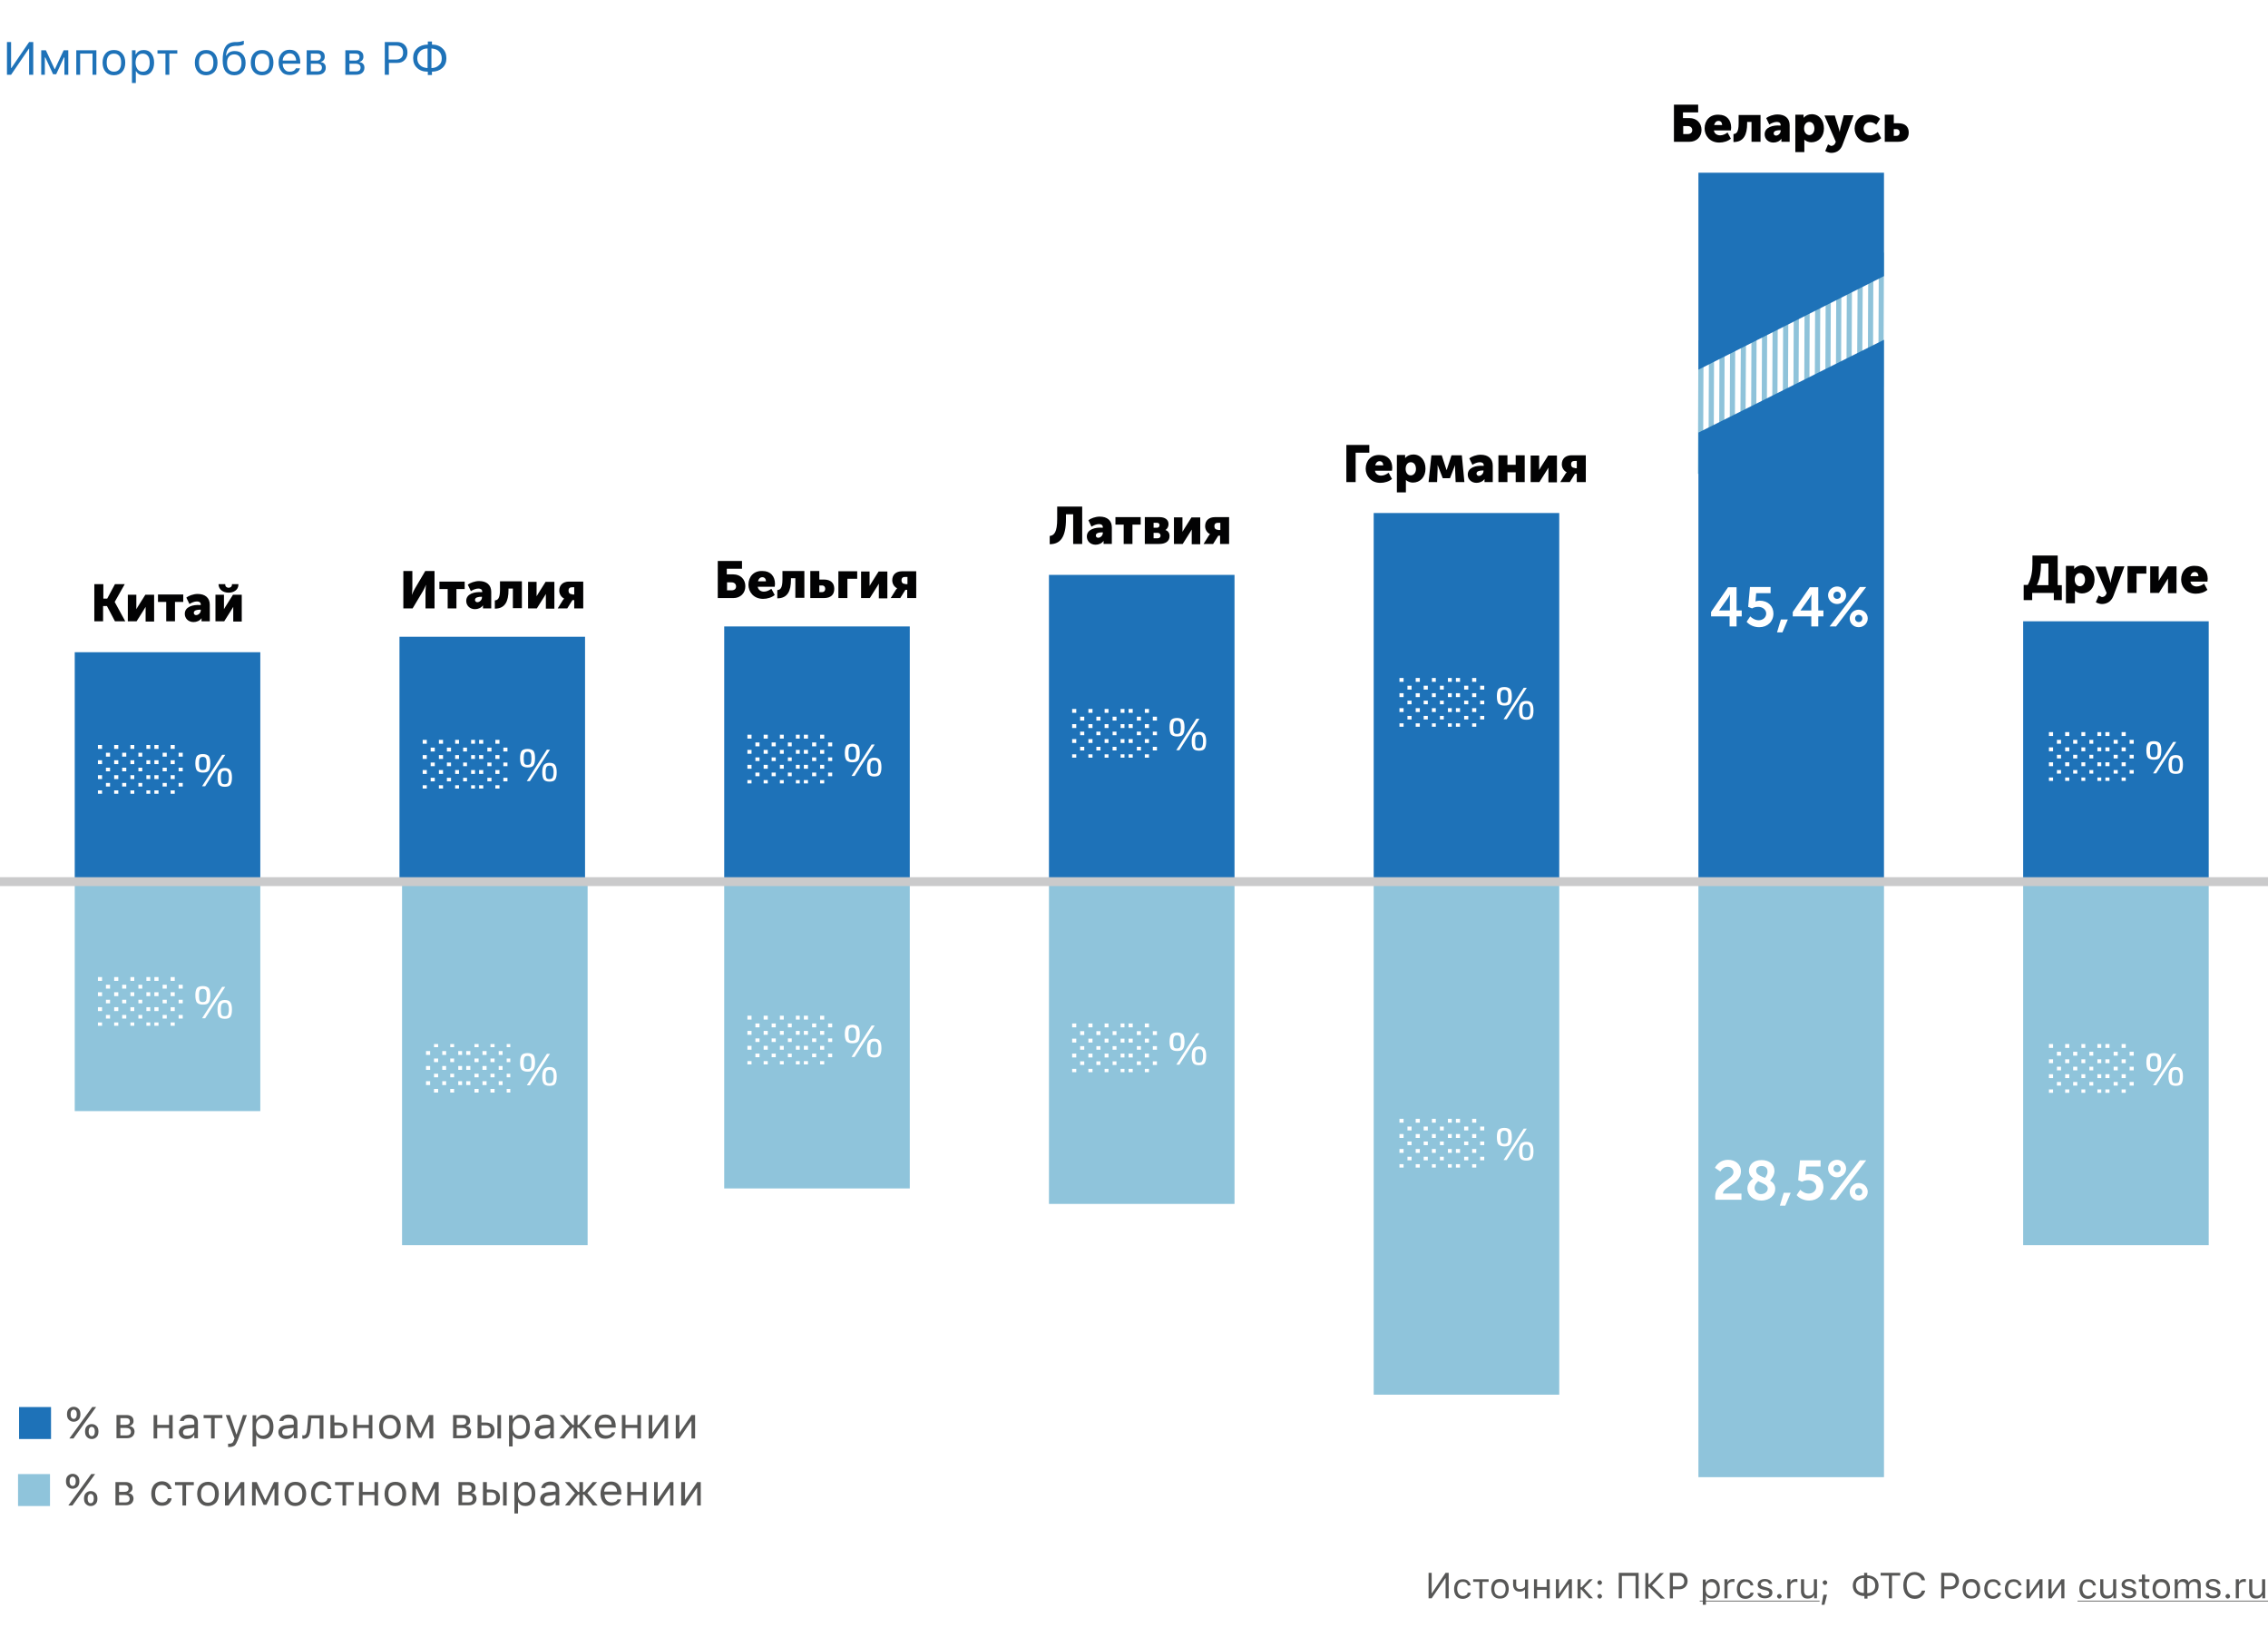 <svg xmlns="http://www.w3.org/2000/svg" xmlns:xlink="http://www.w3.org/1999/xlink" id="Слой_1" x="0" y="0" version="1.1" viewBox="0 0 880 639" xml:space="preserve"><rect x="0" y="0" width="880" height="639" fill="#333333" stroke="none"/><style>.st1{fill:#fff}.st2{fill:#1e72b8}.st3{fill:#575756}.st4{fill:#8fc4db}.st5{fill:#020203}.st6{fill:none;stroke:#8fc3da;stroke-width:2;stroke-miterlimit:4}</style><defs><path id="SVGID_1_" d="M0 0h880v639H0z"/></defs><clipPath id="SVGID_2_"><use overflow="visible" xlink:href="#SVGID_1_"/></clipPath><g clip-path="url(#SVGID_2_)"><path d="M0 0h880v639H0z" class="st1"/><path d="M11.3 18.9h-.1L4.3 29H2.7V16.3h1.6v10.1h.1l6.9-10.1h1.6V29h-1.6V18.9zM16 29v-9.5h1.8l3.4 7.3h.1l3.4-7.3h1.8V29H25v-6.7h-.2l-3 6.5h-1.2l-3-6.5h-.2V29H16zM35.8 20.8h-4.7V29h-1.5v-9.5h7.8V29h-1.5v-8.2zM44.2 27.8c.9 0 1.6-.3 2.1-.9.5-.6.7-1.5.7-2.6s-.2-2-.7-2.6c-.5-.6-1.2-.9-2.1-.9s-1.6.3-2.1.9c-.5.6-.7 1.5-.7 2.6s.2 2 .7 2.6c.6.6 1.2.9 2.1.9zm0 1.4c-1.3 0-2.4-.4-3.2-1.3-.8-.9-1.2-2.1-1.2-3.6s.4-2.7 1.2-3.6c.8-.9 1.8-1.3 3.2-1.3s2.4.4 3.2 1.3c.8.9 1.2 2.1 1.2 3.6s-.4 2.7-1.2 3.6c-.7.8-1.8 1.3-3.2 1.3zM55.8 19.4c1.2 0 2.2.4 2.9 1.3.7.9 1.1 2.1 1.1 3.6s-.4 2.7-1.1 3.6c-.7.9-1.7 1.3-2.9 1.3-1.4 0-2.4-.5-3-1.6h-.1v4.6h-1.5V19.5h1.4v1.6h.1c.3-.5.7-1 1.3-1.3.5-.3 1.1-.4 1.8-.4zm-.4 8.4c.9 0 1.5-.3 2-.9.5-.6.7-1.5.7-2.6s-.2-2-.7-2.6c-.5-.6-1.2-.9-2-.9-.9 0-1.5.3-2 .9-.5.6-.8 1.5-.8 2.6s.3 1.9.8 2.6c.5.6 1.1.9 2 .9zM68.8 20.8h-3.1V29h-1.5v-8.2h-3.1v-1.3h7.7v1.3zM80 27.8c.9 0 1.6-.3 2.1-.9.5-.6.7-1.5.7-2.6s-.2-2-.7-2.6c-.5-.6-1.2-.9-2.1-.9s-1.6.3-2.1.9c-.5.6-.7 1.5-.7 2.6s.2 2 .7 2.6c.5.6 1.2.9 2.1.9zm0 1.4c-1.3 0-2.4-.4-3.2-1.3-.8-.9-1.2-2.1-1.2-3.6s.4-2.7 1.2-3.6c.8-.9 1.8-1.3 3.2-1.3s2.4.4 3.2 1.3c.8.9 1.2 2.1 1.2 3.6s-.4 2.7-1.2 3.6c-.8.8-1.9 1.3-3.2 1.3zM90.9 27.8c.9 0 1.6-.3 2.1-.9.5-.6.7-1.5.7-2.5s-.2-1.8-.7-2.4c-.5-.6-1.2-.9-2.1-.9-.9 0-1.6.3-2.1.9-.5.6-.7 1.4-.7 2.4 0 1.1.2 1.9.7 2.5.4.6 1.1.9 2.1.9zm-3-6.3c.7-1.2 1.7-1.7 3.2-1.7 1.3 0 2.3.4 3 1.2.8.8 1.2 2 1.2 3.4 0 1.5-.4 2.7-1.2 3.5-.8.9-1.9 1.3-3.2 1.3-1.4 0-2.5-.5-3.3-1.4-.8-1-1.2-2.4-1.2-4.3 0-2.3.3-4.1 1-5.2.7-1.3 2-1.9 3.8-2h.9c.6 0 1.2-.1 1.8-.3.4-.1.6-.2.7-.2v1.4c-.4.3-1.2.5-2.4.6h-1c-1.2.1-2.1.4-2.6 1.1-.5.6-.8 1.5-.9 2.7h.2zM101.7 27.8c.9 0 1.6-.3 2.1-.9.5-.6.7-1.5.7-2.6s-.2-2-.7-2.6c-.5-.6-1.2-.9-2.1-.9-.9 0-1.6.3-2.1.9-.5.6-.7 1.5-.7 2.6s.2 2 .7 2.6c.5.6 1.2.9 2.1.9zm0 1.4c-1.3 0-2.4-.4-3.2-1.3-.8-.9-1.2-2.1-1.2-3.6s.4-2.7 1.2-3.6c.8-.9 1.8-1.3 3.2-1.3 1.4 0 2.4.4 3.2 1.3.8.9 1.2 2.1 1.2 3.6s-.4 2.7-1.2 3.6c-.8.8-1.8 1.3-3.2 1.3zM112.4 20.7c-.8 0-1.4.3-1.9.8s-.8 1.2-.8 2h5.2c0-.8-.3-1.5-.7-2s-1-.8-1.8-.8zm4 5.8c-.2.8-.7 1.5-1.4 1.9-.7.5-1.6.7-2.6.7-1.3 0-2.4-.4-3.1-1.3-.8-.9-1.2-2.1-1.2-3.6s.4-2.7 1.2-3.6c.8-.9 1.8-1.3 3.1-1.3s2.3.4 3 1.3c.7.8 1.1 2 1.1 3.5v.6h-6.8v.1c0 .9.3 1.7.8 2.2.5.6 1.1.8 1.9.8 1.2 0 2-.4 2.4-1.3h1.6zM120.6 20.8v2.7h2.1c1.2 0 1.8-.5 1.8-1.4 0-.9-.5-1.3-1.5-1.3h-2.4zm0 3.9v3h2.5c1.2 0 1.8-.5 1.8-1.5s-.7-1.5-2.1-1.5h-2.2zm-1.5-5.2h4.1c.9 0 1.6.2 2.1.7.5.4.7 1 .7 1.8 0 .5-.1.9-.4 1.3-.3.4-.7.6-1.1.7v.1c.6.1 1.1.3 1.4.7.4.4.5.9.5 1.5 0 .8-.3 1.5-.9 2-.6.5-1.4.7-2.4.7H119v-9.5zM135.6 20.8v2.7h2.1c1.2 0 1.8-.5 1.8-1.4 0-.9-.5-1.3-1.5-1.3h-2.4zm0 3.9v3h2.5c1.2 0 1.8-.5 1.8-1.5s-.7-1.5-2.1-1.5h-2.2zm-1.5-5.2h4.1c.9 0 1.6.2 2.1.7.5.4.7 1 .7 1.8 0 .5-.1.9-.4 1.3-.3.4-.7.6-1.1.7v.1c.6.1 1.1.3 1.4.7.4.4.5.9.5 1.5 0 .8-.3 1.5-.9 2-.6.5-1.4.7-2.4.7H134v-9.5zM154.1 16.3c1.2 0 2.2.4 2.9 1.1.8.8 1.1 1.8 1.1 3s-.4 2.2-1.1 2.9c-.8.8-1.7 1.1-2.9 1.1h-3.2V29h-1.6V16.3h4.8zm-3.3 6.8h2.8c.9 0 1.6-.2 2.1-.7.5-.5.7-1.1.7-2 0-.9-.2-1.5-.7-2-.5-.5-1.2-.7-2.1-.7h-2.8v5.4zM165.9 18.8c-1.2 0-2.2.4-2.9 1.1-.7.7-1.1 1.6-1.1 2.7s.4 2.1 1.1 2.7c.7.7 1.7 1 2.9 1.1v-7.6zm5.5 3.8c0-1.1-.4-2.1-1.1-2.7-.7-.7-1.7-1-2.9-1.1v7.6c1.2 0 2.2-.4 2.9-1.1.8-.6 1.1-1.5 1.1-2.7zm-5.5 5.2c-1.7 0-3.1-.5-4.1-1.5-1-.9-1.5-2.2-1.5-3.8 0-1.6.5-2.8 1.6-3.8 1-.9 2.4-1.4 4.1-1.4v-1.2h1.6v1.2c1.7 0 3.1.5 4.1 1.5 1 .9 1.5 2.2 1.5 3.8 0 1.6-.5 2.8-1.6 3.8-1 .9-2.4 1.4-4 1.4v1.3H166v-1.3z" class="st2"/><path d="M35.6 557.1c.4 0 .7-.2.9-.5.2-.3.3-.8.3-1.3 0-.6-.1-1-.3-1.3-.2-.3-.5-.5-.9-.5s-.7.2-.9.5c-.2.3-.3.8-.3 1.3 0 .6.1 1 .3 1.3.3.4.6.5.9.5zm0 1.1c-.8 0-1.4-.3-1.9-.8s-.7-1.2-.7-2.1c0-.9.2-1.6.7-2.1.5-.5 1.1-.8 1.9-.8.8 0 1.4.3 1.9.8s.7 1.2.7 2.1c0 .9-.2 1.6-.7 2.1-.5.5-1.1.8-1.9.8zm-7-6.7c-.8 0-1.4-.3-1.9-.8s-.7-1.2-.7-2.1c0-.9.2-1.6.7-2.1.5-.5 1.1-.8 1.9-.8.8 0 1.4.3 1.9.8s.7 1.2.7 2.1c0 .9-.2 1.6-.7 2.1-.5.5-1.1.8-1.9.8zm-1.7 6.5l8.9-12.2h1.5L28.5 558h-1.6zm1.7-7.6c.4 0 .7-.2.9-.5.2-.3.3-.8.3-1.3 0-.6-.1-1-.3-1.3-.2-.3-.5-.5-.9-.5s-.7.2-.9.5c-.2.3-.3.8-.3 1.3 0 .6.1 1 .3 1.3.2.3.5.5.9.5zM46.7 550.1v2.6h2c1.1 0 1.7-.4 1.7-1.3 0-.8-.5-1.3-1.5-1.3h-2.2zm0 3.8v2.9h2.4c1.1 0 1.7-.5 1.7-1.4 0-1-.7-1.5-2-1.5h-2.1zm-1.5-5h3.9c.8 0 1.5.2 2 .6.5.4.7 1 .7 1.7 0 .5-.1.9-.4 1.2-.3.4-.6.6-1.1.7v.1c.6.1 1 .3 1.4.7.3.4.5.8.5 1.4 0 .8-.3 1.4-.8 1.9-.6.5-1.3.7-2.3.7h-3.9v-9zM59.6 548.9H61v3.8h4.6v-3.8H67v9.1h-1.4v-4.1H61v4.1h-1.4v-9.1zM72.8 556.9c.7 0 1.4-.2 1.9-.6.5-.4.7-1 .7-1.6v-.8l-2.4.2c-1.3.1-2 .6-2 1.5 0 .5.2.8.5 1.1.3.1.7.2 1.3.2zm-.3 1.3c-.9 0-1.6-.2-2.2-.7-.6-.5-.9-1.2-.9-2s.3-1.4.9-1.9c.6-.5 1.4-.7 2.5-.8l2.6-.2v-.8c0-1.2-.7-1.7-2.1-1.7-1.2 0-1.8.4-2 1.1h-1.5c.1-.7.5-1.3 1.1-1.8.7-.4 1.5-.7 2.4-.7 1.1 0 2 .3 2.6.8.6.5.9 1.3.9 2.2v6.2h-1.4v-1.3h-.1c-.6 1.1-1.5 1.6-2.8 1.6zM86.2 550.1h-2.9v7.9h-1.4v-7.9H79v-1.2h7.3v1.2zM89.1 561.3h-.6V560h.6c.4 0 .7-.1 1-.3.3-.2.5-.6.7-1.2l.2-.5-3.4-9.1h1.6l2.5 7.5h.1l2.5-7.5h1.5l-3.5 9.6c-.4 1-.8 1.8-1.2 2.2-.6.4-1.2.6-2 .6zM102.3 548.8c1.2 0 2.1.4 2.8 1.3.7.9 1 2 1 3.4s-.3 2.6-1 3.4c-.7.9-1.6 1.3-2.8 1.3-1.4 0-2.3-.5-2.8-1.5h-.1v4.4H98V549h1.4v1.5h.1c.3-.5.7-.9 1.2-1.2.4-.4 1-.5 1.6-.5zm-.4 8.1c.8 0 1.5-.3 2-.9s.7-1.4.7-2.5-.2-1.9-.7-2.5c-.5-.6-1.1-.9-1.9-.9-.8 0-1.5.3-2 .9-.5.6-.7 1.4-.7 2.5 0 1 .2 1.9.7 2.5.5.5 1.1.9 1.9.9zM111.3 556.9c.7 0 1.4-.2 1.9-.6.5-.4.7-1 .7-1.6v-.8l-2.4.2c-1.3.1-2 .6-2 1.5 0 .5.2.8.5 1.1.4.1.8.2 1.3.2zm-.2 1.3c-.9 0-1.6-.2-2.2-.7-.6-.5-.9-1.2-.9-2s.3-1.4.9-1.9c.6-.5 1.4-.7 2.5-.8l2.6-.2v-.8c0-1.2-.7-1.7-2.1-1.7-1.2 0-1.8.4-2 1.1h-1.5c.1-.7.5-1.3 1.1-1.8.7-.4 1.5-.7 2.4-.7 1.1 0 2 .3 2.6.8.6.5.9 1.3.9 2.2v6.2H114v-1.3h-.1c-.6 1.1-1.6 1.6-2.8 1.6zM120.5 554c-.1 1.3-.3 2.3-.7 3-.4.7-1.1 1.1-2 1.1-.2 0-.4 0-.5-.1v-1.3c.1 0 .3.1.5.1.4 0 .8-.2 1-.7.2-.4.3-1.1.4-2l.4-5.1h5.9v9.1H124v-7.9h-3.2l-.3 3.8zM129.8 553v3.7h1.7c.6 0 1.1-.2 1.4-.5.4-.3.5-.8.5-1.4 0-.6-.2-1-.5-1.4-.4-.3-.8-.5-1.4-.5h-1.7zm-1.5-4.1h1.4v2.9h1.7c1 0 1.9.3 2.5.8.6.6.9 1.3.9 2.3 0 .9-.3 1.7-.9 2.2-.6.6-1.4.8-2.5.8h-3.2v-9zM137.1 548.9h1.4v3.8h4.6v-3.8h1.4v9.1h-1.4v-4.1h-4.6v4.1h-1.4v-9.1zM151.3 556.9c.9 0 1.5-.3 2-.9.5-.6.7-1.4.7-2.5s-.2-1.9-.7-2.5c-.5-.6-1.1-.9-2-.9-.9 0-1.5.3-2 .9-.5.6-.7 1.4-.7 2.5s.2 1.9.7 2.5c.5.6 1.1.9 2 .9zm0 1.3c-1.3 0-2.3-.4-3.1-1.3-.7-.8-1.1-2-1.1-3.4 0-1.5.4-2.6 1.1-3.4.7-.8 1.8-1.3 3.1-1.3s2.3.4 3.1 1.3 1.1 2 1.1 3.4c0 1.5-.4 2.6-1.1 3.4-.8.8-1.8 1.3-3.1 1.3zM157.9 558v-9.1h1.8l3.3 7h.1l3.3-7h1.7v9.1h-1.5v-6.5h-.2l-2.9 6.2h-1.1l-2.9-6.2h-.2v6.5h-1.4zM177.2 550.1v2.6h2c1.1 0 1.7-.4 1.7-1.3 0-.8-.5-1.3-1.5-1.3h-2.2zm0 3.8v2.9h2.4c1.1 0 1.7-.5 1.7-1.4 0-1-.7-1.5-2-1.5h-2.1zm-1.4-5h3.9c.8 0 1.5.2 2 .6.5.4.7 1 .7 1.7 0 .5-.1.9-.4 1.2-.3.4-.6.6-1.1.7v.1c.6.1 1 .3 1.4.7.3.4.5.8.5 1.4 0 .8-.3 1.4-.8 1.9-.6.5-1.3.7-2.3.7h-3.9v-9zM193 548.9h1.4v9.1H193v-9.1zm-6.2 4.1v3.7h1.7c.6 0 1.1-.2 1.4-.5.4-.3.5-.8.5-1.4 0-.6-.2-1-.5-1.4-.4-.3-.8-.5-1.4-.5h-1.7zm-1.4-4.1h1.4v2.9h1.7c1 0 1.9.3 2.5.8.6.6.9 1.3.9 2.3 0 .9-.3 1.7-.9 2.2-.6.6-1.4.8-2.5.8h-3.2v-9zM201.8 548.8c1.2 0 2.1.4 2.8 1.3.7.9 1 2 1 3.4s-.3 2.6-1 3.4c-.7.9-1.6 1.3-2.8 1.3-1.4 0-2.3-.5-2.8-1.5h-.1v4.4h-1.4V549h1.4v1.5h.1c.3-.5.7-.9 1.2-1.2.4-.4 1-.5 1.6-.5zm-.3 8.1c.8 0 1.5-.3 2-.9s.7-1.4.7-2.5-.2-1.9-.7-2.5c-.5-.6-1.1-.9-1.9-.9-.8 0-1.5.3-2 .9-.5.6-.7 1.4-.7 2.5 0 1 .2 1.9.7 2.5.4.5 1 .9 1.9.9zM210.9 556.9c.7 0 1.4-.2 1.9-.6.5-.4.7-1 .7-1.6v-.8l-2.4.2c-1.3.1-2 .6-2 1.5 0 .5.2.8.5 1.1.3.1.7.2 1.3.2zm-.3 1.3c-.9 0-1.6-.2-2.2-.7-.6-.5-.9-1.2-.9-2s.3-1.4.9-1.9c.6-.5 1.4-.7 2.5-.8l2.6-.2v-.8c0-1.2-.7-1.7-2.1-1.7-1.2 0-1.8.4-2 1.1h-1.5c.1-.7.5-1.3 1.1-1.8.7-.4 1.5-.7 2.4-.7 1.1 0 2 .3 2.6.8.6.5.9 1.3.9 2.2v6.2h-1.4v-1.3h-.1c-.6 1.1-1.5 1.6-2.8 1.6zM221 553.2l-3.9-4.3h1.8l3.3 3.8h.5v-3.8h1.4v3.8h.5l3.3-3.8h1.7l-3.8 4.3 4 4.8H228l-3.3-4.2h-.7v4.2h-1.4v-4.2h-.5l-3.3 4.2H217l4-4.8zM234.9 550c-.7 0-1.3.2-1.8.7-.5.5-.7 1.1-.8 1.9h5c0-.8-.2-1.4-.7-1.9-.4-.4-1-.7-1.7-.7zm3.8 5.6c-.2.8-.7 1.4-1.3 1.8-.7.4-1.5.7-2.5.7-1.3 0-2.3-.4-3-1.3-.7-.8-1.1-2-1.1-3.4s.4-2.6 1.1-3.4c.7-.9 1.7-1.3 3-1.3 1.2 0 2.2.4 2.9 1.2.7.8 1.1 1.9 1.1 3.3v.6h-6.5v.1c0 .9.3 1.6.8 2.1s1.1.8 1.9.8c1.2 0 2-.4 2.3-1.2h1.3zM241.3 548.9h1.4v3.8h4.6v-3.8h1.4v9.1h-1.4v-4.1h-4.6v4.1h-1.4v-9.1zM251.7 558v-9.1h1.4v6.8h.1l4.6-6.8h1.4v9.1h-1.4v-6.8h-.1l-4.6 6.8h-1.4zM262.2 558v-9.1h1.4v6.8h.1l4.6-6.8h1.4v9.1h-1.4v-6.8h-.1l-4.6 6.8h-1.4z" class="st3"/><path d="M19.8 545.8H7.4v12.4h12.4v-12.4z" class="st2"/><path d="M35.2 583.1c.4 0 .7-.2.9-.5.2-.3.3-.8.3-1.3 0-.6-.1-1-.3-1.3-.2-.3-.5-.5-.9-.5s-.7.2-.9.5c-.2.3-.3.8-.3 1.3 0 .6.1 1 .3 1.3.2.4.5.5.9.5zm0 1.1c-.8 0-1.4-.3-1.9-.8s-.7-1.2-.7-2.1c0-.9.2-1.6.7-2.1.5-.5 1.1-.8 1.9-.8.8 0 1.4.3 1.9.8s.7 1.2.7 2.1c0 .9-.2 1.6-.7 2.1-.5.5-1.1.8-1.9.8zm-7-6.7c-.8 0-1.4-.3-1.9-.8s-.7-1.2-.7-2.1c0-.9.2-1.6.7-2.1.5-.5 1.1-.8 1.9-.8.8 0 1.4.3 1.9.8s.7 1.2.7 2.1c0 .9-.2 1.6-.7 2.1-.5.5-1.2.8-1.9.8zm-1.7 6.5l8.9-12.2h1.5L28.1 584h-1.6zm1.7-7.6c.4 0 .7-.2.9-.5.2-.3.3-.8.3-1.3 0-.6-.1-1-.3-1.3-.2-.3-.5-.5-.9-.5s-.7.2-.9.5c-.2.3-.3.8-.3 1.3 0 .6.1 1 .3 1.3.2.3.5.5.9.5zM46.2 576.1v2.6h2c1.1 0 1.7-.4 1.7-1.3 0-.8-.5-1.3-1.5-1.3h-2.2zm0 3.8v2.9h2.4c1.1 0 1.7-.5 1.7-1.4 0-1-.7-1.5-2-1.5h-2.1zm-1.4-5h3.9c.8 0 1.5.2 2 .6.5.4.7 1 .7 1.7 0 .5-.1.9-.4 1.2-.3.4-.6.6-1.1.7v.1c.6.1 1 .3 1.4.7.3.4.5.8.5 1.4 0 .8-.3 1.4-.8 1.9-.6.5-1.3.7-2.3.7h-3.9v-9zM65.2 577.7c-.1-.5-.4-.9-.8-1.2-.4-.3-1-.5-1.6-.5-.8 0-1.5.3-1.9.9-.5.6-.7 1.4-.7 2.5 0 1 .2 1.9.7 2.5.5.6 1.1.9 1.9.9 1.3 0 2.1-.5 2.3-1.6h1.5c-.1.9-.5 1.5-1.2 2.1-.7.6-1.6.8-2.6.8-1.3 0-2.3-.4-3-1.3-.8-.9-1.1-2-1.1-3.5 0-1.4.4-2.5 1.1-3.4.8-.8 1.8-1.3 3-1.3 1.1 0 1.9.3 2.6.9.6.5 1 1.2 1.2 2.1h-1.4zM75.1 576.1h-2.9v7.9h-1.4v-7.9h-2.9v-1.2h7.3v1.2zM80.7 582.9c.9 0 1.5-.3 2-.9.5-.6.7-1.4.7-2.5s-.2-1.9-.7-2.5c-.5-.6-1.1-.9-2-.9s-1.5.3-2 .9c-.5.6-.7 1.4-.7 2.5s.2 1.9.7 2.5c.4.6 1.1.9 2 .9zm0 1.3c-1.3 0-2.3-.4-3.1-1.3-.7-.8-1.1-2-1.1-3.4 0-1.5.4-2.6 1.1-3.4.7-.8 1.8-1.3 3.1-1.3s2.3.4 3.1 1.3 1.1 2 1.1 3.4c0 1.5-.4 2.6-1.1 3.4-.8.8-1.8 1.3-3.1 1.3zM87.3 584v-9.1h1.4v6.8h.1l4.6-6.8h1.4v9.1h-1.4v-6.8h-.1l-4.6 6.8h-1.4zM97.8 584v-9.1h1.8l3.3 7h.1l3.3-7h1.7v9.1h-1.5v-6.5h-.2l-2.9 6.2h-1.1l-2.9-6.2h-.2v6.5h-1.4zM114.6 582.9c.9 0 1.5-.3 2-.9.5-.6.7-1.4.7-2.5s-.2-1.9-.7-2.5c-.5-.6-1.1-.9-2-.9s-1.5.3-2 .9c-.5.6-.7 1.4-.7 2.5s.2 1.9.7 2.5c.4.6 1.1.9 2 .9zm0 1.3c-1.3 0-2.3-.4-3.1-1.3-.7-.8-1.1-2-1.1-3.4 0-1.5.4-2.6 1.1-3.4s1.8-1.3 3.1-1.3 2.3.4 3.1 1.3c.7.8 1.1 2 1.1 3.4 0 1.5-.4 2.6-1.1 3.4-.8.8-1.9 1.3-3.1 1.3zM127.2 577.7c-.1-.5-.4-.9-.8-1.2-.4-.3-1-.5-1.6-.5-.8 0-1.5.3-1.9.9-.5.6-.7 1.4-.7 2.5 0 1 .2 1.9.7 2.5.5.6 1.1.9 1.9.9 1.3 0 2.1-.5 2.3-1.6h1.5c-.1.9-.5 1.5-1.2 2.1-.7.6-1.6.8-2.6.8-1.3 0-2.3-.4-3-1.3-.8-.9-1.1-2-1.1-3.5 0-1.4.4-2.5 1.1-3.4.8-.8 1.8-1.3 3-1.3 1.1 0 1.9.3 2.6.9.6.5 1 1.2 1.2 2.1h-1.4zM137.2 576.1h-2.9v7.9h-1.4v-7.9H130v-1.2h7.3v1.2zM139.3 574.9h1.4v3.8h4.6v-3.8h1.4v9.1h-1.4v-4.1h-4.6v4.1h-1.4v-9.1zM153.4 582.9c.9 0 1.5-.3 2-.9.5-.6.7-1.4.7-2.5s-.2-1.9-.7-2.5c-.5-.6-1.1-.9-2-.9-.9 0-1.5.3-2 .9-.5.6-.7 1.4-.7 2.5s.2 1.9.7 2.5c.5.6 1.1.9 2 .9zm0 1.3c-1.3 0-2.3-.4-3.1-1.3-.7-.8-1.1-2-1.1-3.4 0-1.5.4-2.6 1.1-3.4.7-.8 1.8-1.3 3.1-1.3s2.3.4 3.1 1.3 1.1 2 1.1 3.4c0 1.5-.4 2.6-1.1 3.4-.8.8-1.8 1.3-3.1 1.3zM160 584v-9.1h1.8l3.3 7h.1l3.3-7h1.7v9.1h-1.5v-6.5h-.2l-2.9 6.2h-1.1l-2.9-6.2h-.2v6.5H160zM179.3 576.1v2.6h2c1.1 0 1.7-.4 1.7-1.3 0-.8-.5-1.3-1.5-1.3h-2.2zm0 3.8v2.9h2.4c1.1 0 1.7-.5 1.7-1.4 0-1-.7-1.5-2-1.5h-2.1zm-1.4-5h3.9c.8 0 1.5.2 2 .6.5.4.7 1 .7 1.7 0 .5-.1.9-.4 1.2-.3.4-.6.6-1.1.7v.1c.6.1 1 .3 1.4.7.3.4.5.8.5 1.4 0 .8-.3 1.4-.8 1.9-.6.5-1.3.7-2.3.7h-3.9v-9zM195.2 574.9h1.4v9.1h-1.4v-9.1zm-6.3 4.1v3.7h1.7c.6 0 1.1-.2 1.4-.5.4-.3.5-.8.5-1.4 0-.6-.2-1-.5-1.4-.4-.3-.8-.5-1.4-.5h-1.7zm-1.4-4.1h1.4v2.9h1.7c1 0 1.9.3 2.5.8.6.6.9 1.3.9 2.3 0 .9-.3 1.7-.9 2.2-.6.6-1.4.8-2.5.8h-3.2v-9zM203.9 574.8c1.2 0 2.1.4 2.8 1.3.7.9 1 2 1 3.4s-.3 2.6-1 3.4c-.7.9-1.6 1.3-2.8 1.3-1.4 0-2.3-.5-2.8-1.5h-.1v4.4h-1.4V575h1.4v1.5h.1c.3-.5.7-.9 1.2-1.2.4-.4 1-.5 1.6-.5zm-.3 8.1c.8 0 1.5-.3 2-.9.5-.6.7-1.4.7-2.5s-.2-1.9-.7-2.5c-.5-.6-1.1-.9-1.9-.9-.8 0-1.5.3-2 .9-.5.6-.7 1.4-.7 2.5 0 1 .2 1.9.7 2.5.4.5 1.1.9 1.9.9zM213 582.9c.7 0 1.4-.2 1.9-.6.5-.4.7-1 .7-1.6v-.8l-2.4.2c-1.3.1-2 .6-2 1.5 0 .5.2.8.5 1.1.3.1.8.2 1.3.2zm-.3 1.3c-.9 0-1.6-.2-2.2-.7-.6-.5-.9-1.2-.9-2s.3-1.4.9-1.9c.6-.5 1.4-.7 2.5-.8l2.6-.2v-.8c0-1.2-.7-1.7-2.1-1.7-1.2 0-1.8.4-2 1.1H210c.1-.7.5-1.3 1.1-1.8.7-.4 1.5-.7 2.4-.7 1.1 0 2 .3 2.6.8.6.5.9 1.3.9 2.2v6.2h-1.4v-1.3h-.1c-.6 1.1-1.5 1.6-2.8 1.6zM223.1 579.2l-3.9-4.3h1.8l3.3 3.8h.5v-3.8h1.4v3.8h.5l3.3-3.8h1.7l-3.8 4.3 4 4.8H230l-3.3-4.2h-.5v4.2h-1.4v-4.2h-.5L221 584h-1.8l3.9-4.8zM237 576c-.7 0-1.3.2-1.8.7-.5.5-.7 1.1-.8 1.9h5c0-.8-.2-1.4-.7-1.9-.4-.4-1-.7-1.7-.7zm3.9 5.6c-.2.8-.7 1.4-1.3 1.8-.7.4-1.5.7-2.5.7-1.3 0-2.3-.4-3-1.3-.7-.8-1.1-2-1.1-3.4s.4-2.6 1.1-3.4c.7-.9 1.7-1.3 3-1.3 1.2 0 2.2.4 2.9 1.2.7.8 1.1 1.9 1.1 3.3v.6h-6.5v.1c0 .9.3 1.6.8 2.1s1.1.8 1.9.8c1.2 0 2-.4 2.3-1.2h1.3zM243.4 574.9h1.4v3.8h4.6v-3.8h1.4v9.1h-1.4v-4.1h-4.6v4.1h-1.4v-9.1zM253.8 584v-9.1h1.4v6.8h.1l4.6-6.8h1.4v9.1H260v-6.8h-.1l-4.6 6.8h-1.5zM264.3 584v-9.1h1.5v6.8h.1l4.6-6.8h1.4v9.1h-1.4v-6.8h-.1l-4.6 6.8h-1.5z" class="st3"/><path d="M19.4 571.8H7v12.4h12.4v-12.4z" class="st4"/><path d="M58.9 316.9c1.2 1.4 3.1 2.1 4.9 2.1 3.2 0 5.5-2.2 5.5-5.3 0-2.8-2-5-5.4-5-.6 0-1.4.2-1.6.3 0 0 .1-.3.1-.7l.2-2.5h5.6v-2.4h-8.1l-.7 7.7 1.5.6c.7-.4 1.5-.6 2.4-.6 1.7 0 3.1 1.1 3.1 2.6 0 1.6-1.4 2.6-2.9 2.6-1.4 0-2.6-.8-3.3-1.5l-1.3 2.1zm13.1 1.8h2.9l6.7-13.3v-1.9H71.1v2.4h7.5s-.4.5-.9 1.4L72 318.7zm9.9-3.9H89v3.9h2.7v-3.9h2v-2.3h-2v-9h-3.3l-6.6 9.6v1.7zm3-2.3l3.5-4.9c.4-.6.8-1.4.8-1.4s-.1.8-.1 1.6v4.7h-4.2z" class="st1"/><path d="M101 253H29v88h72v-88z" class="st2"/><path d="M101 343H29v88h72v-88z" class="st4"/><path d="M36.5 241H40v-5.9h1.5l3.1 5.9h4l-4.1-7.5 3.9-6.9h-3.8l-3 5.6h-1.5v-5.6h-3.5V241zM49.6 241H53l2.9-4.6c.2-.3.4-.6.6-1V241.1h3.3v-10.4h-3.4l-2.9 4.6c-.2.3-.4.6-.6 1v-5.6h-3.3V241zM64.4 241h3.5v-7.5h3.2v-2.9h-9.8v2.9h3.2v7.5zM71.7 238.1c0 1.8 1.4 3.2 3.4 3.2 1.2 0 2.4-.5 3.1-1.5v1.2h3.2v-6.4c0-2.7-1.8-4.2-4.7-4.2-1.7 0-3.5.7-4.4 1.4l1.2 2.5c.8-.5 1.9-1 2.9-1 .8 0 1.5.3 1.5 1.2v.2h-.3c-2.6-.2-5.9.6-5.9 3.4zm3.5-.4c0-1 1.4-1.2 2.4-1.2h.3v.3c0 .8-.8 1.8-1.8 1.8-.6 0-.9-.4-.9-.9zM88.7 229.9c2 0 3.8-1.1 3.8-3.1v-.2H90v.2c0 .8-.7 1.2-1.3 1.2-.6 0-1.3-.4-1.3-1.2v-.2h-2.6v.2c.1 1.9 1.8 3.1 3.9 3.1zM83.6 241H87l2.9-4.6c.2-.3.4-.6.6-1V241.1h3.3v-10.4h-3.4l-2.9 4.6c-.2.3-.4.6-.6 1v-5.6h-3.3V241z" class="st5"/><path d="M227 247h-72v96h72v-96z" class="st2"/><path d="M228 343h-72v140h72V343z" class="st4"/><path d="M156.5 236h3.6l4-6.7c.6-1 1.2-2.5 1.2-2.5s-.2 1.6-.2 2.5v6.7h3.5v-14.5H165l-4 6.8c-.6 1-1.2 2.5-1.2 2.5s.2-1.6.2-2.5v-6.8h-3.5V236zM173.6 236h3.5v-7.5h3.2v-2.9h-9.8v2.9h3.2v7.5zM180.9 233.1c0 1.8 1.4 3.2 3.4 3.2 1.2 0 2.4-.5 3.1-1.5v1.2h3.2v-6.4c0-2.7-1.8-4.2-4.7-4.2-1.7 0-3.5.7-4.4 1.4l1.2 2.5c.8-.5 1.9-1 2.9-1 .8 0 1.5.3 1.5 1.2v.2h-.3c-2.6-.2-5.9.6-5.9 3.4zm3.4-.4c0-1 1.4-1.2 2.4-1.2h.3v.3c0 .8-.8 1.8-1.8 1.8-.5 0-.9-.4-.9-.9zM192 236.1c4 0 5.3-2.9 5.3-7.2v-.6h1.7v7.6h3.5v-10.4H194v3.3c0 3.6-1 4-2 4.1v3.2zM204.9 236h3.4l2.9-4.6c.2-.3.4-.6.6-1V236.1h3.3v-10.4h-3.4l-2.9 4.6c-.2.3-.4.6-.6 1v-5.6h-3.3V236zM216.4 236h3.7l2-3.2h.7v3.2h3.5v-10.4h-5.5c-2.3 0-3.8 1.3-3.8 3.5 0 1.3.7 2.5 1.9 3.1 0 0-.2.2-.5.6l-2 3.2zm5.6-5.5c-.8 0-1.4-.4-1.4-1.4 0-1 .6-1.3 1.4-1.3h.8v2.8h-.8z" class="st5"/><path d="M353 243h-72v100h72V243z" class="st2"/><path d="M353 343h-72v118h72V343z" class="st4"/><path d="M278.5 232h6c2.8 0 4.7-1.9 4.7-4.6 0-2.7-1.9-4.6-4.7-4.6H282v-2.2h5.9v-3h-9.4V232zm3.6-3v-3.1h1.7c1.2 0 1.8.7 1.8 1.6 0 .9-.6 1.5-1.8 1.5h-1.7zM290.4 226.8c0 2.8 2 5.5 5.7 5.5 1.6 0 3.3-.5 4.5-1.5l-1.3-2.4c-.9.6-1.8 1.1-2.9 1.1-1.1 0-2.2-.6-2.4-1.9h6.6c0-.4.1-.7.1-1.1 0-2.9-1.7-5-4.8-5-3.4-.2-5.5 2.2-5.5 5.3zm3.7-1.3c.2-.8.7-1.6 1.7-1.6.9 0 1.4.7 1.4 1.6h-3.1zM301.6 232.1c4 0 5.3-2.9 5.3-7.2v-.6h1.7v7.6h3.5v-10.4h-8.5v3.3c0 3.6-1 4-2 4.1v3.2zM314.4 232h5.2c2.9 0 4.1-1.4 4.1-3.6 0-2.1-1.2-3.6-4.1-3.6h-1.7v-3.3h-3.5V232zm3.5-2.3v-2.6h1c.9 0 1.3.6 1.3 1.3 0 .7-.4 1.3-1.3 1.3h-1zM325.3 232h3.5v-7.5h3.8v-2.9h-7.3V232zM334.1 232h3.4l2.9-4.6c.2-.3.4-.6.6-1V232.1h3.3v-10.4h-3.4l-2.9 4.6c-.2.3-.4.6-.6 1v-5.6h-3.3V232zM345.6 232h3.7l2-3.2h.7v3.2h3.5v-10.4H350c-2.3 0-3.8 1.3-3.8 3.5 0 1.3.7 2.5 1.9 3.1 0 0-.2.2-.5.6l-2 3.2zm5.6-5.5c-.8 0-1.4-.4-1.4-1.4 0-1 .6-1.3 1.4-1.3h.9v2.8h-.9z" class="st5"/><path d="M479 223h-72v120h72V223z" class="st2"/><path d="M479 343h-72v124h72V343z" class="st4"/><path d="M407.3 207.9v3.2c4.1 0 6.3-2.7 6.3-9.8v-1.8h2.8V211h3.5v-14.5h-9.7v4.8c0 5.2-1.2 6.4-2.9 6.6zM421.7 208.1c0 1.8 1.4 3.2 3.4 3.2 1.2 0 2.4-.5 3.1-1.5v1.2h3.2v-6.4c0-2.7-1.8-4.2-4.7-4.2-1.7 0-3.5.7-4.4 1.4l1.2 2.5c.8-.5 1.9-1 2.9-1 .8 0 1.5.3 1.5 1.2v.2h-.3c-2.6-.2-5.9.6-5.9 3.4zm3.5-.4c0-1 1.4-1.2 2.4-1.2h.3v.3c0 .8-.8 1.8-1.8 1.8-.6 0-.9-.4-.9-.9zM435.9 211h3.5v-7.5h3.2v-2.9h-9.8v2.9h3.2v7.5zM444.1 211h5.7c2.1 0 4-.8 4-3.1 0-.9-.4-1.9-1.6-2.3.8-.5 1.2-1.4 1.2-2.3 0-1.8-1.5-2.7-3.5-2.7h-5.7V211zm3.5-6.3v-1.9h1.3c.7 0 1 .4 1 .9s-.3 1-.9 1h-1.4zm0 4.1v-2.1h1.6c.7 0 1.1.5 1.1 1.1 0 .5-.4 1-1.1 1h-1.6zM455.5 211h3.4l2.9-4.6c.2-.3.4-.6.6-1V211.1h3.3v-10.4h-3.4l-2.9 4.6c-.2.3-.4.6-.6 1v-5.6h-3.3V211zM467 211h3.7l2-3.2h.7v3.2h3.5v-10.4h-5.5c-2.3 0-3.8 1.3-3.8 3.5 0 1.3.7 2.5 1.9 3.1 0 0-.2.2-.5.6l-2 3.2zm5.6-5.5c-.8 0-1.4-.4-1.4-1.4 0-1 .6-1.3 1.4-1.3h.9v2.8h-.9z" class="st5"/><path d="M605 199h-72v144h72V199z" class="st2"/><path d="M605 343h-72v198h72V343z" class="st4"/><path d="M522.5 187h3.5v-11.4h5.3v-3h-8.9V187zM529.9 181.8c0 2.8 2 5.5 5.7 5.5 1.6 0 3.3-.5 4.5-1.5l-1.3-2.4c-.9.6-1.8 1.1-2.9 1.1-1.1 0-2.2-.6-2.4-1.9h6.6c0-.4.1-.7.1-1.1 0-2.9-1.7-5-4.8-5-3.4-.2-5.5 2.2-5.5 5.3zm3.7-1.3c.2-.8.7-1.6 1.7-1.6.9 0 1.4.7 1.4 1.6h-3.1zM542 191h3.5v-3.9-.9c.7.6 1.7 1 2.7 1 2.8 0 4.9-2.1 4.9-5.4 0-3.2-1.9-5.5-4.7-5.5-1.3 0-2.4.5-3.2 1.4v-1.2H542V191zm3.4-9.1c0-1.8 1-2.6 2-2.6 1.2 0 2 1 2 2.6s-1 2.5-2 2.5c-1.4 0-2-1.3-2-2.5zM554.3 187h3.3l.2-4.8v-1.8s.4.9.6 1.5l1.4 3.6h2.8l1.4-3.6c.3-.6.6-1.5.6-1.5v1.8l.2 4.8h3.4l-1-10.4h-4l-1.5 4.6c-.2.5-.4 1.2-.4 1.2s-.2-.7-.4-1.2l-1.5-4.6h-4l-1.1 10.4zM569.5 184.1c0 1.8 1.4 3.2 3.4 3.2 1.2 0 2.4-.5 3.1-1.5v1.2h3.2v-6.4c0-2.7-1.8-4.2-4.7-4.2-1.7 0-3.5.7-4.4 1.4l1.2 2.5c.8-.5 1.9-1 2.9-1 .8 0 1.5.3 1.5 1.2v.2h-.3c-2.6-.2-5.9.6-5.9 3.4zm3.4-.4c0-1 1.4-1.2 2.4-1.2h.3v.3c0 .8-.8 1.8-1.8 1.8-.5 0-.9-.4-.9-.9zM581.4 187h3.5v-3.8h3.2v3.8h3.5v-10.4h-3.5v3.7h-3.2v-3.7h-3.5V187zM593.9 187h3.4l2.9-4.6c.2-.3.4-.6.6-1V187.1h3.3v-10.4h-3.4l-2.9 4.6c-.2.3-.4.6-.6 1v-5.6h-3.3V187zM605.4 187h3.7l2-3.2h.7v3.2h3.5v-10.4h-5.5c-2.3 0-3.8 1.3-3.8 3.5 0 1.3.7 2.5 1.9 3.1 0 0-.2.2-.5.6l-2 3.2zm5.6-5.5c-.8 0-1.4-.4-1.4-1.4 0-1 .6-1.3 1.4-1.3h.8v2.8h-.8z" class="st5"/><path d="M660 132l-.2 51.8M672.3 127.8l-.2 51.8M684.7 121.4l-.2 51.8M697 116.1l-.2 51.8M709.4 108.6l-.2 51.8M721.8 102.3l-.3 51.8M664.1 129.9l-.2 51.8M676.5 125.7l-.3 51.8M688.8 119.3l-.2 51.8M701.2 114l-.2 51.8M713.5 106.5l-.2 51.8M725.9 100.1l-.2 51.8M668.2 127.8l-.2 51.8M680.6 123.5l-.2 51.8M692.9 117.2l-.2 51.8M705.3 111.9l-.2 51.8M717.6 104.4l-.2 51.8M730 98l-.2 51.8" class="st6"/><path d="M731 67h-72v76.4l72-36.3V67zM659 340.7h72V131.8l-72 36v172.9z" class="st2"/><path d="M664 239.1h7.1v3.9h2.7v-3.9h2v-2.3h-2v-9h-3.3l-6.6 9.6v1.7zm3-2.3l3.5-4.9c.4-.6.8-1.4.8-1.4s-.1.8-.1 1.6v4.7H667zM677.7 241.2c1.2 1.4 3.1 2.1 4.9 2.1 3.2 0 5.5-2.2 5.5-5.3 0-2.8-2-5-5.4-5-.6 0-1.4.2-1.6.3 0 0 .1-.3.1-.7l.2-2.5h5.6v-2.4h-8l-.7 7.7 1.5.6c.7-.4 1.5-.6 2.4-.6 1.7 0 3.1 1.1 3.1 2.6 0 1.6-1.4 2.6-2.9 2.6-1.4 0-2.6-.8-3.3-1.5l-1.4 2.1zM689.5 245.3h2.1l2.1-5H691l-1.5 5zM695.7 239.1h7.1v3.9h2.7v-3.9h2v-2.3h-2v-9h-3.3l-6.6 9.6v1.7zm2.9-2.3l3.5-4.9c.4-.6.8-1.4.8-1.4s-.1.8-.1 1.6v4.7h-4.2zM712.8 234.3c1.9 0 3.5-1.5 3.5-3.4s-1.6-3.4-3.5-3.4c-2 0-3.5 1.6-3.5 3.4 0 1.9 1.6 3.4 3.5 3.4zm-2.9 8.7h2.5l11.7-15.3h-2.5L709.9 243zm2.9-10.7c-.8 0-1.4-.6-1.4-1.4 0-.8.6-1.4 1.4-1.4.8 0 1.4.6 1.4 1.4.1.8-.6 1.4-1.4 1.4zm4.9 7.6c0 1.9 1.5 3.4 3.5 3.4 1.9 0 3.5-1.5 3.5-3.4s-1.6-3.4-3.5-3.4c-2 0-3.5 1.5-3.5 3.4zm2.1 0c0-.8.6-1.4 1.4-1.4.8 0 1.4.6 1.4 1.4 0 .8-.6 1.4-1.4 1.4-.8 0-1.4-.6-1.4-1.4z" class="st1"/><path d="M731 343h-72v230h72V343z" class="st4"/><path d="M665.6 465.4h10.1V463h-7.2c.1-2.9 7-3.7 7-8.6 0-2.9-2.3-4.5-5-4.5-2.5 0-4.2 1.4-5.1 3.1l2.1 1.4c.6-1 1.6-1.8 2.8-1.8 1.3 0 2.3.8 2.3 2.1 0 3-7.1 3.9-7.1 9.4 0 .4 0 .9.1 1.3zM678 461c0 2.6 2.2 4.7 5.4 4.7 3.4 0 5.4-2.2 5.4-4.5 0-1.6-.8-2.5-2-3.2.4-.5 1.7-2 1.7-3.8 0-2.6-2.1-4.2-5-4.2-3.4 0-4.9 2-4.9 4.2 0 1.3.7 2.3 1.6 3-.5.3-2.2 1.7-2.2 3.8zm6.8-4.1c-1.7-.7-3.4-1.3-3.4-2.8 0-1 .7-1.8 2.1-1.8 1.4 0 2.3.8 2.3 2 .1 1.3-.7 2.3-1 2.6zm-4 3.9c0-1.3 1-2.2 1.4-2.6 1.8.9 3.7 1.4 3.7 2.8 0 1.3-1.2 2.2-2.6 2.2-1.2.1-2.5-1-2.5-2.4zM690.6 467.7h2.1l2.1-5h-2.7l-1.5 5zM697.1 463.6c1.2 1.4 3.1 2.1 4.9 2.1 3.2 0 5.5-2.2 5.5-5.3 0-2.8-2-5-5.4-5-.6 0-1.4.2-1.6.3 0 0 .1-.3.1-.7l.2-2.5h5.6v-2.4h-8l-.7 7.7 1.5.6c.7-.4 1.5-.6 2.4-.6 1.7 0 3.1 1.1 3.1 2.6 0 1.6-1.4 2.6-2.9 2.6-1.4 0-2.6-.8-3.3-1.5l-1.4 2.1zM712.8 456.7c1.9 0 3.5-1.5 3.5-3.4s-1.6-3.4-3.5-3.4c-2 0-3.5 1.5-3.5 3.4s1.6 3.4 3.5 3.4zm-2.9 8.7h2.5l11.7-15.3h-2.5l-11.7 15.3zm2.9-10.7c-.8 0-1.4-.6-1.4-1.4 0-.8.6-1.4 1.4-1.4.8 0 1.4.6 1.4 1.4.1.8-.6 1.4-1.4 1.4zm4.9 7.6c0 1.9 1.5 3.4 3.5 3.4 1.9 0 3.5-1.5 3.5-3.4s-1.6-3.4-3.5-3.4c-2 0-3.5 1.6-3.5 3.4zm2.1 0c0-.8.6-1.4 1.4-1.4.8 0 1.4.6 1.4 1.4 0 .8-.6 1.4-1.4 1.4-.8 0-1.4-.6-1.4-1.4z" class="st1"/><path d="M649.5 55h6c2.8 0 4.7-1.9 4.7-4.6 0-2.7-1.9-4.6-4.7-4.6H653v-2.2h5.9v-3h-9.4V55zm3.6-3v-3.1h1.7c1.2 0 1.8.7 1.8 1.6 0 .9-.6 1.5-1.8 1.5h-1.7zM661.4 49.8c0 2.8 2 5.5 5.7 5.5 1.6 0 3.3-.5 4.5-1.5l-1.3-2.4c-.8.6-1.8 1.1-2.9 1.1-1.1 0-2.2-.6-2.4-1.9h6.6c0-.4.1-.7.1-1.1 0-2.9-1.7-5-4.8-5-3.4-.2-5.5 2.2-5.5 5.3zm3.7-1.3c.2-.8.7-1.6 1.7-1.6.9 0 1.4.7 1.4 1.6h-3.1zM672.6 55.1c4 0 5.3-2.9 5.3-7.2v-.6h1.7V55h3.5V44.6h-8.5v3.3c0 3.6-1 4-2 4.1v3.1zM684.7 52.1c0 1.8 1.4 3.2 3.4 3.2 1.2 0 2.4-.5 3.1-1.5V55h3.2v-6.4c0-2.7-1.8-4.2-4.7-4.2-1.7 0-3.5.7-4.4 1.4l1.2 2.5c.8-.5 1.9-1 2.9-1 .8 0 1.5.3 1.5 1.2v.2h-.3c-2.6-.2-5.9.6-5.9 3.4zm3.5-.4c0-1 1.4-1.2 2.4-1.2h.3v.3c0 .8-.8 1.8-1.8 1.8-.6 0-.9-.4-.9-.9zM696.6 59h3.5v-3.9-.9c.7.6 1.7 1 2.7 1 2.8 0 4.9-2.1 4.9-5.4 0-3.2-1.9-5.5-4.7-5.5-1.3 0-2.4.5-3.2 1.4v-1.2h-3.2V59zm3.4-9.1c0-1.8 1-2.6 2-2.6 1.2 0 2 1 2 2.6s-1 2.5-2 2.5c-1.3-.1-2-1.3-2-2.5zM709.3 56l-1.1 2.6s1.1.7 2.4.7c1.7 0 3.5-.8 4.3-3.1l4.3-11.5h-3.8l-1.3 4.9c-.1.6-.3 1.6-.3 1.6s-.2-1.1-.4-1.6l-1.5-4.8h-4l4.4 10.2-.2.5c-.4.9-1.1 1.1-1.7 1.1-.6-.3-1.1-.6-1.1-.6zM719.6 49.8c0 2.9 2.1 5.5 5.8 5.5 1.7 0 3.4-.7 4.5-1.7l-1.3-2.4c-.7.6-1.8 1.3-2.9 1.3-1.8 0-2.6-1.4-2.6-2.6s.8-2.5 2.5-2.5c.9 0 1.8.4 2.4 1l1.5-2.3c-1-1.1-2.7-1.6-4.1-1.6-3.8-.2-5.8 2.5-5.8 5.3zM731.3 55h5.2c2.9 0 4.1-1.4 4.1-3.6 0-2.1-1.2-3.6-4.1-3.6h-1.7v-3.3h-3.5V55zm3.5-2.3v-2.6h1c.9 0 1.3.6 1.3 1.3 0 .7-.4 1.3-1.3 1.3h-1z" class="st5"/><path d="M857 241h-72v102h72V241z" class="st2"/><path d="M857 343h-72v140h72V343z" class="st4"/><path d="M790.3 227c1.2-2.2 1.6-5.4 1.6-7.7v-.7h2.9v8.4h-4.5zm-5.1 0v5.8h3.3V230h8.4v2.8h3.1V227h-1.6v-11.5h-9.8v3.4c0 2.6-.4 5.5-1.8 8h-1.6zM801.6 234h3.5v-3.9-.9c.7.6 1.7 1 2.7 1 2.8 0 4.9-2.1 4.9-5.4 0-3.2-1.9-5.5-4.7-5.5-1.3 0-2.4.5-3.2 1.4v-1.2h-3.2V234zm3.4-9.1c0-1.8 1-2.6 2-2.6 1.2 0 2 1 2 2.6s-1 2.5-2 2.5c-1.3 0-2-1.3-2-2.5zM814.3 231l-1.1 2.6s1.1.7 2.4.7c1.7 0 3.5-.8 4.4-3.1l4.3-11.5h-3.8l-1.3 4.9c-.1.6-.3 1.6-.3 1.6s-.2-1.1-.4-1.6l-1.5-4.8h-4l4.4 10.2-.2.5c-.4.9-1.1 1.1-1.7 1.1l-1.2-.6zM825.5 230h3.5v-7.5h3.8v-2.9h-7.3V230zM834.3 230h3.4l2.9-4.6c.2-.3.4-.6.6-1V230.1h3.3v-10.4h-3.4l-2.9 4.6c-.2.3-.4.6-.6 1v-5.6h-3.3V230zM846.3 224.8c0 2.8 2 5.5 5.7 5.5 1.6 0 3.3-.5 4.5-1.5l-1.3-2.4c-.8.6-1.8 1.1-2.9 1.1-1.1 0-2.2-.6-2.4-1.9h6.6c0-.4.1-.7.1-1.1 0-2.9-1.7-5-4.8-5-3.5-.2-5.5 2.2-5.5 5.3zm3.6-1.3c.2-.8.7-1.6 1.7-1.6.9 0 1.4.7 1.4 1.6h-3.1z" class="st5"/><path fill="none" stroke="#cacacb" stroke-linecap="round" stroke-linejoin="round" stroke-miterlimit="10" stroke-width="3.451" d="M0 342h882.7"/><path d="M78.7 292.5c1.1 0 1.8.3 2.3.8.4.6.6 1.5.6 2.8 0 1.3-.2 2.2-.6 2.8-.4.6-1.2.8-2.3.8s-1.8-.3-2.3-.8c-.4-.6-.6-1.5-.6-2.8 0-1.3.2-2.2.6-2.8.4-.5 1.2-.8 2.3-.8zm8.7.3L79.6 305h-1.2l7.8-12.2h1.2zm-8.7.8c-.6 0-1 .2-1.2.6-.2.4-.3 1.1-.3 2 0 1 .1 1.7.3 2 .2.4.6.5 1.2.5s1-.2 1.2-.5c.2-.4.3-1.1.3-2 0-1-.1-1.6-.3-2-.2-.4-.6-.6-1.2-.6zm8.5 4.3c1.1 0 1.8.3 2.2.9.4.6.6 1.5.6 2.8 0 1.3-.2 2.2-.6 2.8-.4.6-1.2.8-2.2.8-1.1 0-1.8-.3-2.2-.8-.4-.6-.6-1.5-.6-2.8 0-1.3.2-2.2.6-2.8.4-.6 1.2-.9 2.2-.9zm0 1.1c-.6 0-1 .2-1.2.6-.2.4-.3 1-.3 2s.1 1.7.3 2.1c.2.4.6.5 1.2.5s1-.2 1.2-.5c.2-.4.4-1.1.4-2.1s-.1-1.6-.4-2c-.2-.5-.6-.6-1.2-.6z" class="st1"/><defs><path id="SVGID_3_" d="M38 289h34v18.9H38z"/></defs><clipPath id="SVGID_4_"><use overflow="visible" xlink:href="#SVGID_3_"/></clipPath><g clip-path="url(#SVGID_4_)"><path d="M38 294.9h1.6v1.5H38v-1.5zm6.3 0h1.6v1.5h-1.6v-1.5zm6.3 0h1.5v1.5h-1.5v-1.5zm-9.5 2.9h1.6v1.4h-1.6v-1.4zm6.3 0H49v1.4h-1.6v-1.4zm6.3 0h1.5v1.4h-1.5v-1.4zm-3.1 2.9h1.5v1.5h-1.5v-1.5zm-6.3 0h1.6v1.5h-1.6v-1.5zm-6.3 0h1.6v1.5H38v-1.5zm15.7 3h1.5v1.4h-1.5v-1.4zm-6.3 0H49v1.4h-1.6v-1.4zm-6.3 0h1.6v1.4h-1.6v-1.4zm-3.1 2.9h1.6v1.5H38v-1.5zm6.3 0h1.6v1.5h-1.6v-1.5zm6.3 0h1.5v1.5h-1.5v-1.5zm3.1 2.9h1.5v1.4h-1.5v-1.4zm-6.3 0H49v1.4h-1.6v-1.4zm-6.3 0h1.6v1.4h-1.6v-1.4zm-3.1 2.9h1.6v1.5H38v-1.5zm6.3 0h1.6v1.5h-1.6v-1.5zm6.3 0h1.5v1.5h-1.5v-1.5zm-9.5 3h1.6v1.4h-1.6v-1.4zm6.3 0H49v1.4h-1.6v-1.4zm6.3 0h1.5v1.4h-1.5v-1.4zm-3.1 2.9h1.5v1.5h-1.5v-1.5zm-6.3 0h1.6v1.5h-1.6v-1.5zm-6.3 0h1.6v1.5H38v-1.5zm3.1 2.9h1.6v1.5h-1.6v-1.5zm6.3 0H49v1.5h-1.6v-1.5zm6.3 0h1.5v1.5h-1.5v-1.5zM41.1 292h1.6v1.5h-1.6V292zm6.3 0H49v1.5h-1.6V292zm6.3 0h1.5v1.5h-1.5V292zM38 289h1.6v1.5H38V289zm6.3 0h1.6v1.5h-1.6V289zm6.3 0h1.5v1.5h-1.5V289zm6.2 5.9h1.5v1.5h-1.5v-1.5zm0 5.8h1.5v1.5h-1.5v-1.5zm0 5.9h1.5v1.5h-1.5v-1.5zm0 5.8h1.5v1.5h-1.5v-1.5zm0 5.9h1.5v1.5h-1.5v-1.5zm0-29.3h1.5v1.5h-1.5V289zM59.9 294.9h1.6v1.5h-1.6v-1.5zm6.3 0h1.6v1.5h-1.6v-1.5zm6.3 0H74v1.5h-1.5v-1.5zm-9.4 2.9h1.6v1.4h-1.6v-1.4zm6.2 0h1.6v1.4h-1.6v-1.4zm6.3 0h1.5v1.4h-1.5v-1.4zm-3.1 2.9H74v1.5h-1.5v-1.5zm-6.3 0h1.6v1.5h-1.6v-1.5zm-6.3 0h1.6v1.5h-1.6v-1.5zm15.7 3h1.5v1.4h-1.5v-1.4zm-6.3 0h1.6v1.4h-1.6v-1.4zm-6.2 0h1.6v1.4h-1.6v-1.4zm-3.2 2.9h1.6v1.5h-1.6v-1.5zm6.3 0h1.6v1.5h-1.6v-1.5zm6.3 0H74v1.5h-1.5v-1.5zm3.1 2.9h1.5v1.4h-1.5v-1.4zm-6.3 0h1.6v1.4h-1.6v-1.4zm-6.2 0h1.6v1.4h-1.6v-1.4zm-3.2 2.9h1.6v1.5h-1.6v-1.5zm6.3 0h1.6v1.5h-1.6v-1.5zm6.3 0H74v1.5h-1.5v-1.5zm-9.4 3h1.6v1.4h-1.6v-1.4zm6.2 0h1.6v1.4h-1.6v-1.4zm6.3 0h1.5v1.4h-1.5v-1.4zm-3.1 2.9H74v1.5h-1.5v-1.5zm-6.3 0h1.6v1.5h-1.6v-1.5zm-6.3 0h1.6v1.5h-1.6v-1.5zm3.2 2.9h1.6v1.5h-1.6v-1.5zm6.2 0h1.6v1.5h-1.6v-1.5zm6.3 0h1.5v1.5h-1.5v-1.5zM63.1 292h1.6v1.5h-1.6V292zm6.2 0h1.6v1.5h-1.6V292zm6.3 0h1.5v1.5h-1.5V292zm-15.7-3h1.6v1.5h-1.6V289zm6.3 0h1.6v1.5h-1.6V289zm6.3 0H74v1.5h-1.5V289zm6.3 5.9h1.5v1.5h-1.5v-1.5zm0 5.8h1.5v1.5h-1.5v-1.5zm0 5.9h1.5v1.5h-1.5v-1.5zm0 5.8h1.5v1.5h-1.5v-1.5zm0 5.9h1.5v1.5h-1.5v-1.5zm0-29.3h1.5v1.5h-1.5V289zM81.8 294.9h1.6v1.5h-1.6v-1.5zm6.3 0h1.6v1.5h-1.6v-1.5zm6.3 0H96v1.5h-1.5v-1.5zm-9.4 2.9h1.6v1.4H85v-1.4zm6.3 0h1.6v1.4h-1.6v-1.4zm6.3 0h1.5v1.4h-1.5v-1.4zm-3.2 2.9H96v1.5h-1.5v-1.5zm-6.3 0h1.6v1.5h-1.6v-1.5zm-6.3 0h1.6v1.5h-1.6v-1.5zm15.8 3h1.5v1.4h-1.5v-1.4zm-6.3 0h1.6v1.4h-1.6v-1.4zm-6.3 0h1.6v1.4H85v-1.4zm-3.2 2.9h1.6v1.5h-1.6v-1.5zm6.3 0h1.6v1.5h-1.6v-1.5zm6.3 0H96v1.5h-1.5v-1.5zm3.2 2.9h1.5v1.4h-1.5v-1.4zm-6.3 0h1.6v1.4h-1.6v-1.4zm-6.3 0h1.6v1.4H85v-1.4zm-3.2 2.9h1.6v1.5h-1.6v-1.5zm6.3 0h1.6v1.5h-1.6v-1.5zm6.3 0H96v1.5h-1.5v-1.5zm-9.4 3h1.6v1.4H85v-1.4zm6.3 0h1.6v1.4h-1.6v-1.4zm6.3 0h1.5v1.4h-1.5v-1.4zm-3.2 2.9H96v1.5h-1.5v-1.5zm-6.3 0h1.6v1.5h-1.6v-1.5zm-6.3 0h1.6v1.5h-1.6v-1.5zm3.2 2.9h1.6v1.5H85v-1.5zm6.3 0h1.6v1.5h-1.6v-1.5zm6.3 0h1.5v1.5h-1.5v-1.5zM85 292h1.6v1.5H85V292zm6.3 0h1.6v1.5h-1.6V292zm6.3 0h1.5v1.5h-1.5V292zm-15.8-3h1.6v1.5h-1.6V289zm6.3 0h1.6v1.5h-1.6V289zm6.3 0H96v1.5h-1.5V289zm6.3 5.9h1.5v1.5h-1.5v-1.5zm0 5.8h1.5v1.5h-1.5v-1.5zm0 5.9h1.5v1.5h-1.5v-1.5zm0 5.8h1.5v1.5h-1.5v-1.5zm0 5.9h1.5v1.5h-1.5v-1.5zm0-29.3h1.5v1.5h-1.5V289z" class="st1"/></g><path d="M204.7 290.5c1.1 0 1.8.3 2.3.8.4.6.6 1.5.6 2.8 0 1.3-.2 2.2-.6 2.8-.4.6-1.2.8-2.3.8s-1.8-.3-2.3-.8c-.4-.6-.6-1.5-.6-2.8 0-1.3.2-2.2.6-2.8.4-.5 1.2-.8 2.3-.8zm8.7.3l-7.8 12.2h-1.2l7.8-12.2h1.2zm-8.7.8c-.6 0-1 .2-1.2.6-.2.4-.3 1.1-.3 2 0 1 .1 1.7.3 2 .2.4.6.5 1.2.5s1-.2 1.2-.5c.2-.4.3-1.1.3-2 0-1-.1-1.6-.3-2-.2-.4-.6-.6-1.2-.6zm8.5 4.3c1.1 0 1.8.3 2.2.9.4.6.6 1.5.6 2.8 0 1.3-.2 2.2-.6 2.8-.4.6-1.2.8-2.2.8-1.1 0-1.8-.3-2.2-.8-.4-.6-.6-1.5-.6-2.8 0-1.3.2-2.2.6-2.8.4-.6 1.2-.9 2.2-.9zm0 1.1c-.6 0-1 .2-1.2.6-.2.4-.3 1-.3 2s.1 1.7.3 2.1c.2.4.6.5 1.2.5s1-.2 1.2-.5c.2-.4.4-1.1.4-2.1s-.1-1.6-.4-2c-.2-.5-.6-.6-1.2-.6z" class="st1"/><defs><path id="SVGID_5_" d="M164 287h34v18.9h-34z"/></defs><clipPath id="SVGID_6_"><use overflow="visible" xlink:href="#SVGID_5_"/></clipPath><g clip-path="url(#SVGID_6_)"><path d="M164 292.9h1.6v1.5H164v-1.5zm6.3 0h1.6v1.5h-1.6v-1.5zm6.3 0h1.5v1.5h-1.5v-1.5zm-9.5 2.9h1.6v1.4h-1.6v-1.4zm6.3 0h1.6v1.4h-1.6v-1.4zm6.3 0h1.5v1.4h-1.5v-1.4zm-3.1 2.9h1.5v1.5h-1.5v-1.5zm-6.3 0h1.6v1.5h-1.6v-1.5zm-6.3 0h1.6v1.5H164v-1.5zm15.7 3h1.5v1.4h-1.5v-1.4zm-6.3 0h1.6v1.4h-1.6v-1.4zm-6.3 0h1.6v1.4h-1.6v-1.4zm-3.1 2.9h1.6v1.5H164v-1.5zm6.3 0h1.6v1.5h-1.6v-1.5zm6.3 0h1.5v1.5h-1.5v-1.5zm3.1 2.9h1.5v1.4h-1.5v-1.4zm-6.3 0h1.6v1.4h-1.6v-1.4zm-6.3 0h1.6v1.4h-1.6v-1.4zm-3.1 2.9h1.6v1.5H164v-1.5zm6.3 0h1.6v1.5h-1.6v-1.5zm6.3 0h1.5v1.5h-1.5v-1.5zm-9.5 3h1.6v1.4h-1.6v-1.4zm6.3 0h1.6v1.4h-1.6v-1.4zm6.3 0h1.5v1.4h-1.5v-1.4zm-3.1 2.9h1.5v1.5h-1.5v-1.5zm-6.3 0h1.6v1.5h-1.6v-1.5zm-6.3 0h1.6v1.5H164v-1.5zm3.1 2.9h1.6v1.5h-1.6v-1.5zm6.3 0h1.6v1.5h-1.6v-1.5zm6.3 0h1.5v1.5h-1.5v-1.5zM167.1 290h1.6v1.5h-1.6V290zm6.3 0h1.6v1.5h-1.6V290zm6.3 0h1.5v1.5h-1.5V290zm-15.7-3h1.6v1.5H164V287zm6.3 0h1.6v1.5h-1.6V287zm6.3 0h1.5v1.5h-1.5V287zm6.2 5.9h1.5v1.5h-1.5v-1.5zm0 5.8h1.5v1.5h-1.5v-1.5zm0 5.9h1.5v1.5h-1.5v-1.5zm0 5.8h1.5v1.5h-1.5v-1.5zm0 5.9h1.5v1.5h-1.5v-1.5zm0-29.3h1.5v1.5h-1.5V287zM185.9 292.9h1.6v1.5h-1.6v-1.5zm6.3 0h1.6v1.5h-1.6v-1.5zm6.3 0h1.5v1.5h-1.5v-1.5zm-9.4 2.9h1.6v1.4h-1.6v-1.4zm6.2 0h1.6v1.4h-1.6v-1.4zm6.3 0h1.5v1.4h-1.5v-1.4zm-3.1 2.9h1.5v1.5h-1.5v-1.5zm-6.3 0h1.6v1.5h-1.6v-1.5zm-6.3 0h1.6v1.5h-1.6v-1.5zm15.7 3h1.5v1.4h-1.5v-1.4zm-6.3 0h1.6v1.4h-1.6v-1.4zm-6.2 0h1.6v1.4h-1.6v-1.4zm-3.2 2.9h1.6v1.5h-1.6v-1.5zm6.3 0h1.6v1.5h-1.6v-1.5zm6.3 0h1.5v1.5h-1.5v-1.5zm3.1 2.9h1.5v1.4h-1.5v-1.4zm-6.3 0h1.6v1.4h-1.6v-1.4zm-6.2 0h1.6v1.4h-1.6v-1.4zm-3.2 2.9h1.6v1.5h-1.6v-1.5zm6.3 0h1.6v1.5h-1.6v-1.5zm6.3 0h1.5v1.5h-1.5v-1.5zm-9.4 3h1.6v1.4h-1.6v-1.4zm6.2 0h1.6v1.4h-1.6v-1.4zm6.3 0h1.5v1.4h-1.5v-1.4zm-3.1 2.9h1.5v1.5h-1.5v-1.5zm-6.3 0h1.6v1.5h-1.6v-1.5zm-6.3 0h1.6v1.5h-1.6v-1.5zm3.2 2.9h1.6v1.5h-1.6v-1.5zm6.2 0h1.6v1.5h-1.6v-1.5zm6.3 0h1.5v1.5h-1.5v-1.5zM189.1 290h1.6v1.5h-1.6V290zm6.2 0h1.6v1.5h-1.6V290zm6.3 0h1.5v1.5h-1.5V290zm-15.7-3h1.6v1.5h-1.6V287zm6.3 0h1.6v1.5h-1.6V287zm6.3 0h1.5v1.5h-1.5V287zm6.3 5.9h1.5v1.5h-1.5v-1.5zm0 5.8h1.5v1.5h-1.5v-1.5zm0 5.9h1.5v1.5h-1.5v-1.5zm0 5.8h1.5v1.5h-1.5v-1.5zm0 5.9h1.5v1.5h-1.5v-1.5zm0-29.3h1.5v1.5h-1.5V287zM207.8 292.9h1.6v1.5h-1.6v-1.5zm6.3 0h1.6v1.5h-1.6v-1.5zm6.3 0h1.5v1.5h-1.5v-1.5zm-9.4 2.9h1.6v1.4H211v-1.4zm6.3 0h1.6v1.4h-1.6v-1.4zm6.3 0h1.5v1.4h-1.5v-1.4zm-3.2 2.9h1.5v1.5h-1.5v-1.5zm-6.3 0h1.6v1.5h-1.6v-1.5zm-6.3 0h1.6v1.5h-1.6v-1.5zm15.8 3h1.5v1.4h-1.5v-1.4zm-6.3 0h1.6v1.4h-1.6v-1.4zm-6.3 0h1.6v1.4H211v-1.4zm-3.2 2.9h1.6v1.5h-1.6v-1.5zm6.3 0h1.6v1.5h-1.6v-1.5zm6.3 0h1.5v1.5h-1.5v-1.5zm3.2 2.9h1.5v1.4h-1.5v-1.4zm-6.3 0h1.6v1.4h-1.6v-1.4zm-6.3 0h1.6v1.4H211v-1.4zm-3.2 2.9h1.6v1.5h-1.6v-1.5zm6.3 0h1.6v1.5h-1.6v-1.5zm6.3 0h1.5v1.5h-1.5v-1.5zm-9.4 3h1.6v1.4H211v-1.4zm6.3 0h1.6v1.4h-1.6v-1.4zm6.3 0h1.5v1.4h-1.5v-1.4zm-3.2 2.9h1.5v1.5h-1.5v-1.5zm-6.3 0h1.6v1.5h-1.6v-1.5zm-6.3 0h1.6v1.5h-1.6v-1.5zm3.2 2.9h1.6v1.5H211v-1.5zm6.3 0h1.6v1.5h-1.6v-1.5zm6.3 0h1.5v1.5h-1.5v-1.5zM211 290h1.6v1.5H211V290zm6.3 0h1.6v1.5h-1.6V290zm6.3 0h1.5v1.5h-1.5V290zm-15.8-3h1.6v1.5h-1.6V287zm6.3 0h1.6v1.5h-1.6V287zm6.3 0h1.5v1.5h-1.5V287zm6.3 5.9h1.5v1.5h-1.5v-1.5zm0 5.8h1.5v1.5h-1.5v-1.5zm0 5.9h1.5v1.5h-1.5v-1.5zm0 5.8h1.5v1.5h-1.5v-1.5zm0 5.9h1.5v1.5h-1.5v-1.5zm0-29.3h1.5v1.5h-1.5V287z" class="st1"/></g><path d="M330.7 288.5c1.1 0 1.8.3 2.3.8.4.6.6 1.5.6 2.8 0 1.3-.2 2.2-.6 2.8-.4.6-1.2.8-2.3.8-1.1 0-1.8-.3-2.3-.8-.4-.6-.6-1.5-.6-2.8 0-1.3.2-2.2.6-2.8.4-.5 1.2-.8 2.3-.8zm8.7.3l-7.8 12.2h-1.2l7.8-12.2h1.2zm-8.7.8c-.6 0-1 .2-1.2.6-.2.4-.3 1.1-.3 2 0 1 .1 1.7.3 2 .2.4.6.5 1.2.5s1-.2 1.2-.5c.2-.4.3-1.1.3-2 0-1-.1-1.6-.3-2-.2-.4-.6-.6-1.2-.6zm8.5 4.3c1.1 0 1.8.3 2.2.9.4.6.6 1.5.6 2.8 0 1.3-.2 2.2-.6 2.8-.4.6-1.2.8-2.2.8-1.1 0-1.8-.3-2.2-.8-.4-.6-.6-1.5-.6-2.8 0-1.3.2-2.2.6-2.8.4-.6 1.2-.9 2.2-.9zm0 1.1c-.6 0-1 .2-1.2.6-.2.4-.3 1-.3 2s.1 1.7.3 2.1c.2.4.6.5 1.2.5s1-.2 1.2-.5c.2-.4.4-1.1.4-2.1s-.1-1.6-.4-2c-.2-.5-.6-.6-1.2-.6z" class="st1"/><defs><path id="SVGID_7_" d="M290 285h34v18.9h-34z"/></defs><clipPath id="SVGID_8_"><use overflow="visible" xlink:href="#SVGID_7_"/></clipPath><g clip-path="url(#SVGID_8_)"><path d="M290 290.9h1.6v1.5H290v-1.5zm6.3 0h1.6v1.5h-1.6v-1.5zm6.3 0h1.5v1.5h-1.5v-1.5zm-9.5 2.9h1.6v1.4h-1.6v-1.4zm6.3 0h1.6v1.4h-1.6v-1.4zm6.3 0h1.5v1.4h-1.5v-1.4zm-3.1 2.9h1.5v1.5h-1.5v-1.5zm-6.3 0h1.6v1.5h-1.6v-1.5zm-6.3 0h1.6v1.5H290v-1.5zm15.7 3h1.5v1.4h-1.5v-1.4zm-6.3 0h1.6v1.4h-1.6v-1.4zm-6.3 0h1.6v1.4h-1.6v-1.4zm-3.1 2.9h1.6v1.5H290v-1.5zm6.3 0h1.6v1.5h-1.6v-1.5zm6.3 0h1.5v1.5h-1.5v-1.5zm3.1 2.9h1.5v1.4h-1.5v-1.4zm-6.3 0h1.6v1.4h-1.6v-1.4zm-6.3 0h1.6v1.4h-1.6v-1.4zm-3.1 2.9h1.6v1.5H290v-1.5zm6.3 0h1.6v1.5h-1.6v-1.5zm6.3 0h1.5v1.5h-1.5v-1.5zm-9.5 3h1.6v1.4h-1.6v-1.4zm6.3 0h1.6v1.4h-1.6v-1.4zm6.3 0h1.5v1.4h-1.5v-1.4zm-3.1 2.9h1.5v1.5h-1.5v-1.5zm-6.3 0h1.6v1.5h-1.6v-1.5zm-6.3 0h1.6v1.5H290v-1.5zm3.1 2.9h1.6v1.5h-1.6v-1.5zm6.3 0h1.6v1.5h-1.6v-1.5zm6.3 0h1.5v1.5h-1.5v-1.5zM293.1 288h1.6v1.5h-1.6V288zm6.3 0h1.6v1.5h-1.6V288zm6.3 0h1.5v1.5h-1.5V288zm-15.7-3h1.6v1.5H290V285zm6.3 0h1.6v1.5h-1.6V285zm6.3 0h1.5v1.5h-1.5V285zm6.2 5.9h1.5v1.5h-1.5v-1.5zm0 5.8h1.5v1.5h-1.5v-1.5zm0 5.9h1.5v1.5h-1.5v-1.5zm0 5.8h1.5v1.5h-1.5v-1.5zm0 5.9h1.5v1.5h-1.5v-1.5zm0-29.3h1.5v1.5h-1.5V285zM311.9 290.9h1.6v1.5h-1.6v-1.5zm6.3 0h1.6v1.5h-1.6v-1.5zm6.3 0h1.5v1.5h-1.5v-1.5zm-9.4 2.9h1.6v1.4h-1.6v-1.4zm6.2 0h1.6v1.4h-1.6v-1.4zm6.3 0h1.5v1.4h-1.5v-1.4zm-3.1 2.9h1.5v1.5h-1.5v-1.5zm-6.3 0h1.6v1.5h-1.6v-1.5zm-6.3 0h1.6v1.5h-1.6v-1.5zm15.7 3h1.5v1.4h-1.5v-1.4zm-6.3 0h1.6v1.4h-1.6v-1.4zm-6.2 0h1.6v1.4h-1.6v-1.4zm-3.2 2.9h1.6v1.5h-1.6v-1.5zm6.3 0h1.6v1.5h-1.6v-1.5zm6.3 0h1.5v1.5h-1.5v-1.5zm3.1 2.9h1.5v1.4h-1.5v-1.4zm-6.3 0h1.6v1.4h-1.6v-1.4zm-6.2 0h1.6v1.4h-1.6v-1.4zm-3.2 2.9h1.6v1.5h-1.6v-1.5zm6.3 0h1.6v1.5h-1.6v-1.5zm6.3 0h1.5v1.5h-1.5v-1.5zm-9.4 3h1.6v1.4h-1.6v-1.4zm6.2 0h1.6v1.4h-1.6v-1.4zm6.3 0h1.5v1.4h-1.5v-1.4zm-3.1 2.9h1.5v1.5h-1.5v-1.5zm-6.3 0h1.6v1.5h-1.6v-1.5zm-6.3 0h1.6v1.5h-1.6v-1.5zm3.2 2.9h1.6v1.5h-1.6v-1.5zm6.2 0h1.6v1.5h-1.6v-1.5zm6.3 0h1.5v1.5h-1.5v-1.5zM315.1 288h1.6v1.5h-1.6V288zm6.2 0h1.6v1.5h-1.6V288zm6.3 0h1.5v1.5h-1.5V288zm-15.7-3h1.6v1.5h-1.6V285zm6.3 0h1.6v1.5h-1.6V285zm6.3 0h1.5v1.5h-1.5V285zm6.3 5.9h1.5v1.5h-1.5v-1.5zm0 5.8h1.5v1.5h-1.5v-1.5zm0 5.9h1.5v1.5h-1.5v-1.5zm0 5.8h1.5v1.5h-1.5v-1.5zm0 5.9h1.5v1.5h-1.5v-1.5zm0-29.3h1.5v1.5h-1.5V285zM333.8 290.9h1.6v1.5h-1.6v-1.5zm6.3 0h1.6v1.5h-1.6v-1.5zm6.3 0h1.5v1.5h-1.5v-1.5zm-9.4 2.9h1.6v1.4H337v-1.4zm6.3 0h1.6v1.4h-1.6v-1.4zm6.3 0h1.5v1.4h-1.5v-1.4zm-3.2 2.9h1.5v1.5h-1.5v-1.5zm-6.3 0h1.6v1.5h-1.6v-1.5zm-6.3 0h1.6v1.5h-1.6v-1.5zm15.8 3h1.5v1.4h-1.5v-1.4zm-6.3 0h1.6v1.4h-1.6v-1.4zm-6.3 0h1.6v1.4H337v-1.4zm-3.2 2.9h1.6v1.5h-1.6v-1.5zm6.3 0h1.6v1.5h-1.6v-1.5zm6.3 0h1.5v1.5h-1.5v-1.5zm3.2 2.9h1.5v1.4h-1.5v-1.4zm-6.3 0h1.6v1.4h-1.6v-1.4zm-6.3 0h1.6v1.4H337v-1.4zm-3.2 2.9h1.6v1.5h-1.6v-1.5zm6.3 0h1.6v1.5h-1.6v-1.5zm6.3 0h1.5v1.5h-1.5v-1.5zm-9.4 3h1.6v1.4H337v-1.4zm6.3 0h1.6v1.4h-1.6v-1.4zm6.3 0h1.5v1.4h-1.5v-1.4zm-3.2 2.9h1.5v1.5h-1.5v-1.5zm-6.3 0h1.6v1.5h-1.6v-1.5zm-6.3 0h1.6v1.5h-1.6v-1.5zm3.2 2.9h1.6v1.5H337v-1.5zm6.3 0h1.6v1.5h-1.6v-1.5zm6.3 0h1.5v1.5h-1.5v-1.5zM337 288h1.6v1.5H337V288zm6.3 0h1.6v1.5h-1.6V288zm6.3 0h1.5v1.5h-1.5V288zm-15.8-3h1.6v1.5h-1.6V285zm6.3 0h1.6v1.5h-1.6V285zm6.3 0h1.5v1.5h-1.5V285zm6.3 5.9h1.5v1.5h-1.5v-1.5zm0 5.8h1.5v1.5h-1.5v-1.5zm0 5.9h1.5v1.5h-1.5v-1.5zm0 5.8h1.5v1.5h-1.5v-1.5zm0 5.9h1.5v1.5h-1.5v-1.5zm0-29.3h1.5v1.5h-1.5V285z" class="st1"/></g><path d="M456.7 278.5c1.1 0 1.8.3 2.3.8.4.6.6 1.5.6 2.8 0 1.3-.2 2.2-.6 2.8-.4.6-1.2.8-2.3.8-1.1 0-1.8-.3-2.3-.8-.4-.6-.6-1.5-.6-2.8 0-1.3.2-2.2.6-2.8.4-.5 1.2-.8 2.3-.8zm8.7.3l-7.8 12.2h-1.2l7.8-12.2h1.2zm-8.7.8c-.6 0-1 .2-1.2.6-.2.4-.3 1.1-.3 2 0 1 .1 1.7.3 2 .2.4.6.5 1.2.5s1-.2 1.2-.5c.2-.4.3-1.1.3-2 0-1-.1-1.6-.3-2-.2-.4-.6-.6-1.2-.6zm8.5 4.3c1.1 0 1.8.3 2.2.9.4.6.6 1.5.6 2.8 0 1.3-.2 2.2-.6 2.8-.4.6-1.2.8-2.2.8-1.1 0-1.8-.3-2.2-.8-.4-.6-.6-1.5-.6-2.8 0-1.3.2-2.2.6-2.8.4-.6 1.2-.9 2.2-.9zm0 1.1c-.6 0-1 .2-1.2.6-.2.4-.3 1-.3 2s.1 1.7.3 2.1c.2.4.6.5 1.2.5s1-.2 1.2-.5c.2-.4.4-1.1.4-2.1s-.1-1.6-.4-2c-.2-.5-.6-.6-1.2-.6z" class="st1"/><defs><path id="SVGID_9_" d="M416 275h34v18.9h-34z"/></defs><clipPath id="SVGID_10_"><use overflow="visible" xlink:href="#SVGID_9_"/></clipPath><g clip-path="url(#SVGID_10_)"><path d="M416 280.9h1.6v1.5H416v-1.5zm6.3 0h1.6v1.5h-1.6v-1.5zm6.3 0h1.5v1.5h-1.5v-1.5zm-9.5 2.9h1.6v1.4h-1.6v-1.4zm6.3 0h1.6v1.4h-1.6v-1.4zm6.3 0h1.5v1.4h-1.5v-1.4zm-3.1 2.9h1.5v1.5h-1.5v-1.5zm-6.3 0h1.6v1.5h-1.6v-1.5zm-6.3 0h1.6v1.5H416v-1.5zm15.7 3h1.5v1.4h-1.5v-1.4zm-6.3 0h1.6v1.4h-1.6v-1.4zm-6.3 0h1.6v1.4h-1.6v-1.4zm-3.1 2.9h1.6v1.5H416v-1.5zm6.3 0h1.6v1.5h-1.6v-1.5zm6.3 0h1.5v1.5h-1.5v-1.5zm3.1 2.9h1.5v1.4h-1.5v-1.4zm-6.3 0h1.6v1.4h-1.6v-1.4zm-6.3 0h1.6v1.4h-1.6v-1.4zm-3.1 2.9h1.6v1.5H416v-1.5zm6.3 0h1.6v1.5h-1.6v-1.5zm6.3 0h1.5v1.5h-1.5v-1.5zm-9.5 3h1.6v1.4h-1.6v-1.4zm6.3 0h1.6v1.4h-1.6v-1.4zm6.3 0h1.5v1.4h-1.5v-1.4zm-3.1 2.9h1.5v1.5h-1.5v-1.5zm-6.3 0h1.6v1.5h-1.6v-1.5zm-6.3 0h1.6v1.5H416v-1.5zm3.1 2.9h1.6v1.5h-1.6v-1.5zm6.3 0h1.6v1.5h-1.6v-1.5zm6.3 0h1.5v1.5h-1.5v-1.5zM419.1 278h1.6v1.5h-1.6V278zm6.3 0h1.6v1.5h-1.6V278zm6.3 0h1.5v1.5h-1.5V278zm-15.7-3h1.6v1.5H416V275zm6.3 0h1.6v1.5h-1.6V275zm6.3 0h1.5v1.5h-1.5V275zm6.2 5.9h1.5v1.5h-1.5v-1.5zm0 5.8h1.5v1.5h-1.5v-1.5zm0 5.9h1.5v1.5h-1.5v-1.5zm0 5.8h1.5v1.5h-1.5v-1.5zm0 5.9h1.5v1.5h-1.5v-1.5zm0-29.3h1.5v1.5h-1.5V275zM437.9 280.9h1.6v1.5h-1.6v-1.5zm6.3 0h1.6v1.5h-1.6v-1.5zm6.3 0h1.5v1.5h-1.5v-1.5zm-9.4 2.9h1.6v1.4h-1.6v-1.4zm6.2 0h1.6v1.4h-1.6v-1.4zm6.3 0h1.5v1.4h-1.5v-1.4zm-3.1 2.9h1.5v1.5h-1.5v-1.5zm-6.3 0h1.6v1.5h-1.6v-1.5zm-6.3 0h1.6v1.5h-1.6v-1.5zm15.7 3h1.5v1.4h-1.5v-1.4zm-6.3 0h1.6v1.4h-1.6v-1.4zm-6.2 0h1.6v1.4h-1.6v-1.4zm-3.2 2.9h1.6v1.5h-1.6v-1.5zm6.3 0h1.6v1.5h-1.6v-1.5zm6.3 0h1.5v1.5h-1.5v-1.5zm3.1 2.9h1.5v1.4h-1.5v-1.4zm-6.3 0h1.6v1.4h-1.6v-1.4zm-6.2 0h1.6v1.4h-1.6v-1.4zm-3.2 2.9h1.6v1.5h-1.6v-1.5zm6.3 0h1.6v1.5h-1.6v-1.5zm6.3 0h1.5v1.5h-1.5v-1.5zm-9.4 3h1.6v1.4h-1.6v-1.4zm6.2 0h1.6v1.4h-1.6v-1.4zm6.3 0h1.5v1.4h-1.5v-1.4zm-3.1 2.9h1.5v1.5h-1.5v-1.5zm-6.3 0h1.6v1.5h-1.6v-1.5zm-6.3 0h1.6v1.5h-1.6v-1.5zm3.2 2.9h1.6v1.5h-1.6v-1.5zm6.2 0h1.6v1.5h-1.6v-1.5zm6.3 0h1.5v1.5h-1.5v-1.5zM441.1 278h1.6v1.5h-1.6V278zm6.2 0h1.6v1.5h-1.6V278zm6.3 0h1.5v1.5h-1.5V278zm-15.7-3h1.6v1.5h-1.6V275zm6.3 0h1.6v1.5h-1.6V275zm6.3 0h1.5v1.5h-1.5V275zm6.3 5.9h1.5v1.5h-1.5v-1.5zm0 5.8h1.5v1.5h-1.5v-1.5zm0 5.9h1.5v1.5h-1.5v-1.5zm0 5.8h1.5v1.5h-1.5v-1.5zm0 5.9h1.5v1.5h-1.5v-1.5zm0-29.3h1.5v1.5h-1.5V275zM459.8 280.9h1.6v1.5h-1.6v-1.5zm6.3 0h1.6v1.5h-1.6v-1.5zm6.3 0h1.5v1.5h-1.5v-1.5zm-9.4 2.9h1.6v1.4H463v-1.4zm6.3 0h1.6v1.4h-1.6v-1.4zm6.3 0h1.5v1.4h-1.5v-1.4zm-3.2 2.9h1.5v1.5h-1.5v-1.5zm-6.3 0h1.6v1.5h-1.6v-1.5zm-6.3 0h1.6v1.5h-1.6v-1.5zm15.8 3h1.5v1.4h-1.5v-1.4zm-6.3 0h1.6v1.4h-1.6v-1.4zm-6.3 0h1.6v1.4H463v-1.4zm-3.2 2.9h1.6v1.5h-1.6v-1.5zm6.3 0h1.6v1.5h-1.6v-1.5zm6.3 0h1.5v1.5h-1.5v-1.5zm3.2 2.9h1.5v1.4h-1.5v-1.4zm-6.3 0h1.6v1.4h-1.6v-1.4zm-6.3 0h1.6v1.4H463v-1.4zm-3.2 2.9h1.6v1.5h-1.6v-1.5zm6.3 0h1.6v1.5h-1.6v-1.5zm6.3 0h1.5v1.5h-1.5v-1.5zm-9.4 3h1.6v1.4H463v-1.4zm6.3 0h1.6v1.4h-1.6v-1.4zm6.3 0h1.5v1.4h-1.5v-1.4zm-3.2 2.9h1.5v1.5h-1.5v-1.5zm-6.3 0h1.6v1.5h-1.6v-1.5zm-6.3 0h1.6v1.5h-1.6v-1.5zm3.2 2.9h1.6v1.5H463v-1.5zm6.3 0h1.6v1.5h-1.6v-1.5zm6.3 0h1.5v1.5h-1.5v-1.5zM463 278h1.6v1.5H463V278zm6.3 0h1.6v1.5h-1.6V278zm6.3 0h1.5v1.5h-1.5V278zm-15.8-3h1.6v1.5h-1.6V275zm6.3 0h1.6v1.5h-1.6V275zm6.3 0h1.5v1.5h-1.5V275zm6.3 5.9h1.5v1.5h-1.5v-1.5zm0 5.8h1.5v1.5h-1.5v-1.5zm0 5.9h1.5v1.5h-1.5v-1.5zm0 5.8h1.5v1.5h-1.5v-1.5zm0 5.9h1.5v1.5h-1.5v-1.5zm0-29.3h1.5v1.5h-1.5V275z" class="st1"/></g><path d="M583.7 266.5c1.1 0 1.8.3 2.3.8.4.6.6 1.5.6 2.8 0 1.3-.2 2.2-.6 2.8-.4.6-1.2.8-2.3.8s-1.8-.3-2.3-.8c-.4-.6-.6-1.5-.6-2.8 0-1.3.2-2.2.6-2.8.4-.5 1.2-.8 2.3-.8zm8.7.3l-7.8 12.2h-1.2l7.8-12.2h1.2zm-8.7.8c-.6 0-1 .2-1.2.6-.2.4-.3 1.1-.3 2 0 1 .1 1.7.3 2 .2.4.6.5 1.2.5s1-.2 1.2-.5c.2-.4.3-1.1.3-2 0-1-.1-1.6-.3-2-.2-.4-.6-.6-1.2-.6zm8.5 4.3c1.1 0 1.8.3 2.2.9.4.6.6 1.5.6 2.8 0 1.3-.2 2.2-.6 2.8-.4.6-1.2.8-2.2.8-1.1 0-1.8-.3-2.2-.8-.4-.6-.6-1.5-.6-2.8 0-1.3.2-2.2.6-2.8.4-.6 1.2-.9 2.2-.9zm0 1.1c-.6 0-1 .2-1.2.6-.2.4-.3 1-.3 2s.1 1.7.3 2.1c.2.4.6.5 1.2.5s1-.2 1.2-.5c.2-.4.4-1.1.4-2.1s-.1-1.6-.4-2c-.2-.5-.6-.6-1.2-.6z" class="st1"/><defs><path id="SVGID_11_" d="M543 263h34v18.9h-34z"/></defs><clipPath id="SVGID_12_"><use overflow="visible" xlink:href="#SVGID_11_"/></clipPath><g clip-path="url(#SVGID_12_)"><path d="M543 268.9h1.6v1.5H543v-1.5zm6.3 0h1.6v1.5h-1.6v-1.5zm6.3 0h1.5v1.5h-1.5v-1.5zm-9.5 2.9h1.6v1.4h-1.6v-1.4zm6.3 0h1.6v1.4h-1.6v-1.4zm6.3 0h1.5v1.4h-1.5v-1.4zm-3.1 2.9h1.5v1.5h-1.5v-1.5zm-6.3 0h1.6v1.5h-1.6v-1.5zm-6.3 0h1.6v1.5H543v-1.5zm15.7 3h1.5v1.4h-1.5v-1.4zm-6.3 0h1.6v1.4h-1.6v-1.4zm-6.3 0h1.6v1.4h-1.6v-1.4zm-3.1 2.9h1.6v1.5H543v-1.5zm6.3 0h1.6v1.5h-1.6v-1.5zm6.3 0h1.5v1.5h-1.5v-1.5zm3.1 2.9h1.5v1.4h-1.5v-1.4zm-6.3 0h1.6v1.4h-1.6v-1.4zm-6.3 0h1.6v1.4h-1.6v-1.4zm-3.1 2.9h1.6v1.5H543v-1.5zm6.3 0h1.6v1.5h-1.6v-1.5zm6.3 0h1.5v1.5h-1.5v-1.5zm-9.5 3h1.6v1.4h-1.6v-1.4zm6.3 0h1.6v1.4h-1.6v-1.4zm6.3 0h1.5v1.4h-1.5v-1.4zm-3.1 2.9h1.5v1.5h-1.5v-1.5zm-6.3 0h1.6v1.5h-1.6v-1.5zm-6.3 0h1.6v1.5H543v-1.5zm3.1 2.9h1.6v1.5h-1.6v-1.5zm6.3 0h1.6v1.5h-1.6v-1.5zm6.3 0h1.5v1.5h-1.5v-1.5zM546.1 266h1.6v1.5h-1.6V266zm6.3 0h1.6v1.5h-1.6V266zm6.3 0h1.5v1.5h-1.5V266zm-15.7-3h1.6v1.5H543V263zm6.3 0h1.6v1.5h-1.6V263zm6.3 0h1.5v1.5h-1.5V263zm6.2 5.9h1.5v1.5h-1.5v-1.5zm0 5.8h1.5v1.5h-1.5v-1.5zm0 5.9h1.5v1.5h-1.5v-1.5zm0 5.8h1.5v1.5h-1.5v-1.5zm0 5.9h1.5v1.5h-1.5v-1.5zm0-29.3h1.5v1.5h-1.5V263zM564.9 268.9h1.6v1.5h-1.6v-1.5zm6.3 0h1.6v1.5h-1.6v-1.5zm6.3 0h1.5v1.5h-1.5v-1.5zm-9.4 2.9h1.6v1.4h-1.6v-1.4zm6.2 0h1.6v1.4h-1.6v-1.4zm6.3 0h1.5v1.4h-1.5v-1.4zm-3.1 2.9h1.5v1.5h-1.5v-1.5zm-6.3 0h1.6v1.5h-1.6v-1.5zm-6.3 0h1.6v1.5h-1.6v-1.5zm15.7 3h1.5v1.4h-1.5v-1.4zm-6.3 0h1.6v1.4h-1.6v-1.4zm-6.2 0h1.6v1.4h-1.6v-1.4zm-3.2 2.9h1.6v1.5h-1.6v-1.5zm6.3 0h1.6v1.5h-1.6v-1.5zm6.3 0h1.5v1.5h-1.5v-1.5zm3.1 2.9h1.5v1.4h-1.5v-1.4zm-6.3 0h1.6v1.4h-1.6v-1.4zm-6.2 0h1.6v1.4h-1.6v-1.4zm-3.2 2.9h1.6v1.5h-1.6v-1.5zm6.3 0h1.6v1.5h-1.6v-1.5zm6.3 0h1.5v1.5h-1.5v-1.5zm-9.4 3h1.6v1.4h-1.6v-1.4zm6.2 0h1.6v1.4h-1.6v-1.4zm6.3 0h1.5v1.4h-1.5v-1.4zm-3.1 2.9h1.5v1.5h-1.5v-1.5zm-6.3 0h1.6v1.5h-1.6v-1.5zm-6.3 0h1.6v1.5h-1.6v-1.5zm3.2 2.9h1.6v1.5h-1.6v-1.5zm6.2 0h1.6v1.5h-1.6v-1.5zm6.3 0h1.5v1.5h-1.5v-1.5zM568.1 266h1.6v1.5h-1.6V266zm6.2 0h1.6v1.5h-1.6V266zm6.3 0h1.5v1.5h-1.5V266zm-15.7-3h1.6v1.5h-1.6V263zm6.3 0h1.6v1.5h-1.6V263zm6.3 0h1.5v1.5h-1.5V263zm6.3 5.9h1.5v1.5h-1.5v-1.5zm0 5.8h1.5v1.5h-1.5v-1.5zm0 5.9h1.5v1.5h-1.5v-1.5zm0 5.8h1.5v1.5h-1.5v-1.5zm0 5.9h1.5v1.5h-1.5v-1.5zm0-29.3h1.5v1.5h-1.5V263zM586.8 268.9h1.6v1.5h-1.6v-1.5zm6.3 0h1.6v1.5h-1.6v-1.5zm6.3 0h1.5v1.5h-1.5v-1.5zm-9.4 2.9h1.6v1.4H590v-1.4zm6.3 0h1.6v1.4h-1.6v-1.4zm6.3 0h1.5v1.4h-1.5v-1.4zm-3.2 2.9h1.5v1.5h-1.5v-1.5zm-6.3 0h1.6v1.5h-1.6v-1.5zm-6.3 0h1.6v1.5h-1.6v-1.5zm15.8 3h1.5v1.4h-1.5v-1.4zm-6.3 0h1.6v1.4h-1.6v-1.4zm-6.3 0h1.6v1.4H590v-1.4zm-3.2 2.9h1.6v1.5h-1.6v-1.5zm6.3 0h1.6v1.5h-1.6v-1.5zm6.3 0h1.5v1.5h-1.5v-1.5zm3.2 2.9h1.5v1.4h-1.5v-1.4zm-6.3 0h1.6v1.4h-1.6v-1.4zm-6.3 0h1.6v1.4H590v-1.4zm-3.2 2.9h1.6v1.5h-1.6v-1.5zm6.3 0h1.6v1.5h-1.6v-1.5zm6.3 0h1.5v1.5h-1.5v-1.5zm-9.4 3h1.6v1.4H590v-1.4zm6.3 0h1.6v1.4h-1.6v-1.4zm6.3 0h1.5v1.4h-1.5v-1.4zm-3.2 2.9h1.5v1.5h-1.5v-1.5zm-6.3 0h1.6v1.5h-1.6v-1.5zm-6.3 0h1.6v1.5h-1.6v-1.5zm3.2 2.9h1.6v1.5H590v-1.5zm6.3 0h1.6v1.5h-1.6v-1.5zm6.3 0h1.5v1.5h-1.5v-1.5zM590 266h1.6v1.5H590V266zm6.3 0h1.6v1.5h-1.6V266zm6.3 0h1.5v1.5h-1.5V266zm-15.8-3h1.6v1.5h-1.6V263zm6.3 0h1.6v1.5h-1.6V263zm6.3 0h1.5v1.5h-1.5V263zm6.3 5.9h1.5v1.5h-1.5v-1.5zm0 5.8h1.5v1.5h-1.5v-1.5zm0 5.9h1.5v1.5h-1.5v-1.5zm0 5.8h1.5v1.5h-1.5v-1.5zm0 5.9h1.5v1.5h-1.5v-1.5zm0-29.3h1.5v1.5h-1.5V263z" class="st1"/></g><path d="M835.7 287.5c1.1 0 1.8.3 2.3.8.4.6.6 1.5.6 2.8 0 1.3-.2 2.2-.6 2.8-.4.6-1.2.8-2.3.8s-1.8-.3-2.3-.8c-.4-.6-.6-1.5-.6-2.8 0-1.3.2-2.2.6-2.8.4-.5 1.2-.8 2.3-.8zm8.7.3l-7.8 12.2h-1.2l7.8-12.2h1.2zm-8.7.8c-.6 0-1 .2-1.2.6-.2.4-.3 1.1-.3 2 0 1 .1 1.7.3 2 .2.4.6.5 1.2.5s1-.2 1.2-.5c.2-.4.3-1.1.3-2 0-1-.1-1.6-.3-2-.2-.4-.6-.6-1.2-.6zm8.5 4.3c1.1 0 1.8.3 2.2.9.4.6.6 1.5.6 2.8 0 1.3-.2 2.2-.6 2.8-.4.6-1.2.8-2.2.8-1.1 0-1.8-.3-2.2-.8-.4-.6-.6-1.5-.6-2.8 0-1.3.2-2.2.6-2.8.4-.6 1.2-.9 2.2-.9zm0 1.1c-.6 0-1 .2-1.2.6-.2.4-.3 1-.3 2s.1 1.7.3 2.1c.2.4.6.5 1.2.5s1-.2 1.2-.5c.2-.4.4-1.1.4-2.1s-.1-1.6-.4-2c-.2-.5-.6-.6-1.2-.6z" class="st1"/><defs><path id="SVGID_13_" d="M795 284h34v18.9h-34z"/></defs><clipPath id="SVGID_14_"><use overflow="visible" xlink:href="#SVGID_13_"/></clipPath><g clip-path="url(#SVGID_14_)"><path d="M795 289.9h1.6v1.5H795v-1.5zm6.3 0h1.6v1.5h-1.6v-1.5zm6.3 0h1.5v1.5h-1.5v-1.5zm-9.5 2.9h1.6v1.4h-1.6v-1.4zm6.3 0h1.6v1.4h-1.6v-1.4zm6.3 0h1.5v1.4h-1.5v-1.4zm-3.1 2.9h1.5v1.5h-1.5v-1.5zm-6.3 0h1.6v1.5h-1.6v-1.5zm-6.3 0h1.6v1.5H795v-1.5zm15.7 3h1.5v1.4h-1.5v-1.4zm-6.3 0h1.6v1.4h-1.6v-1.4zm-6.3 0h1.6v1.4h-1.6v-1.4zm-3.1 2.9h1.6v1.5H795v-1.5zm6.3 0h1.6v1.5h-1.6v-1.5zm6.3 0h1.5v1.5h-1.5v-1.5zm3.1 2.9h1.5v1.4h-1.5v-1.4zm-6.3 0h1.6v1.4h-1.6v-1.4zm-6.3 0h1.6v1.4h-1.6v-1.4zm-3.1 2.9h1.6v1.5H795v-1.5zm6.3 0h1.6v1.5h-1.6v-1.5zm6.3 0h1.5v1.5h-1.5v-1.5zm-9.5 3h1.6v1.4h-1.6v-1.4zm6.3 0h1.6v1.4h-1.6v-1.4zm6.3 0h1.5v1.4h-1.5v-1.4zm-3.1 2.9h1.5v1.5h-1.5v-1.5zm-6.3 0h1.6v1.5h-1.6v-1.5zm-6.3 0h1.6v1.5H795v-1.5zm3.1 2.9h1.6v1.5h-1.6v-1.5zm6.3 0h1.6v1.5h-1.6v-1.5zm6.3 0h1.5v1.5h-1.5v-1.5zM798.1 287h1.6v1.5h-1.6V287zm6.3 0h1.6v1.5h-1.6V287zm6.3 0h1.5v1.5h-1.5V287zm-15.7-3h1.6v1.5H795V284zm6.3 0h1.6v1.5h-1.6V284zm6.3 0h1.5v1.5h-1.5V284zm6.2 5.9h1.5v1.5h-1.5v-1.5zm0 5.8h1.5v1.5h-1.5v-1.5zm0 5.9h1.5v1.5h-1.5v-1.5zm0 5.8h1.5v1.5h-1.5v-1.5zm0 5.9h1.5v1.5h-1.5v-1.5zm0-29.3h1.5v1.5h-1.5V284zM816.9 289.9h1.6v1.5h-1.6v-1.5zm6.3 0h1.6v1.5h-1.6v-1.5zm6.3 0h1.5v1.5h-1.5v-1.5zm-9.4 2.9h1.6v1.4h-1.6v-1.4zm6.2 0h1.6v1.4h-1.6v-1.4zm6.3 0h1.5v1.4h-1.5v-1.4zm-3.1 2.9h1.5v1.5h-1.5v-1.5zm-6.3 0h1.6v1.5h-1.6v-1.5zm-6.3 0h1.6v1.5h-1.6v-1.5zm15.7 3h1.5v1.4h-1.5v-1.4zm-6.3 0h1.6v1.4h-1.6v-1.4zm-6.2 0h1.6v1.4h-1.6v-1.4zm-3.2 2.9h1.6v1.5h-1.6v-1.5zm6.3 0h1.6v1.5h-1.6v-1.5zm6.3 0h1.5v1.5h-1.5v-1.5zm3.1 2.9h1.5v1.4h-1.5v-1.4zm-6.3 0h1.6v1.4h-1.6v-1.4zm-6.2 0h1.6v1.4h-1.6v-1.4zm-3.2 2.9h1.6v1.5h-1.6v-1.5zm6.3 0h1.6v1.5h-1.6v-1.5zm6.3 0h1.5v1.5h-1.5v-1.5zm-9.4 3h1.6v1.4h-1.6v-1.4zm6.2 0h1.6v1.4h-1.6v-1.4zm6.3 0h1.5v1.4h-1.5v-1.4zm-3.1 2.9h1.5v1.5h-1.5v-1.5zm-6.3 0h1.6v1.5h-1.6v-1.5zm-6.3 0h1.6v1.5h-1.6v-1.5zm3.2 2.9h1.6v1.5h-1.6v-1.5zm6.2 0h1.6v1.5h-1.6v-1.5zm6.3 0h1.5v1.5h-1.5v-1.5zM820.1 287h1.6v1.5h-1.6V287zm6.2 0h1.6v1.5h-1.6V287zm6.3 0h1.5v1.5h-1.5V287zm-15.7-3h1.6v1.5h-1.6V284zm6.3 0h1.6v1.5h-1.6V284zm6.3 0h1.5v1.5h-1.5V284zm6.3 5.9h1.5v1.5h-1.5v-1.5zm0 5.8h1.5v1.5h-1.5v-1.5zm0 5.9h1.5v1.5h-1.5v-1.5zm0 5.8h1.5v1.5h-1.5v-1.5zm0 5.9h1.5v1.5h-1.5v-1.5zm0-29.3h1.5v1.5h-1.5V284zM838.8 289.9h1.6v1.5h-1.6v-1.5zm6.3 0h1.6v1.5h-1.6v-1.5zm6.3 0h1.5v1.5h-1.5v-1.5zm-9.4 2.9h1.6v1.4H842v-1.4zm6.3 0h1.6v1.4h-1.6v-1.4zm6.3 0h1.5v1.4h-1.5v-1.4zm-3.2 2.9h1.5v1.5h-1.5v-1.5zm-6.3 0h1.6v1.5h-1.6v-1.5zm-6.3 0h1.6v1.5h-1.6v-1.5zm15.8 3h1.5v1.4h-1.5v-1.4zm-6.3 0h1.6v1.4h-1.6v-1.4zm-6.3 0h1.6v1.4H842v-1.4zm-3.2 2.9h1.6v1.5h-1.6v-1.5zm6.3 0h1.6v1.5h-1.6v-1.5zm6.3 0h1.5v1.5h-1.5v-1.5zm3.2 2.9h1.5v1.4h-1.5v-1.4zm-6.3 0h1.6v1.4h-1.6v-1.4zm-6.3 0h1.6v1.4H842v-1.4zm-3.2 2.9h1.6v1.5h-1.6v-1.5zm6.3 0h1.6v1.5h-1.6v-1.5zm6.3 0h1.5v1.5h-1.5v-1.5zm-9.4 3h1.6v1.4H842v-1.4zm6.3 0h1.6v1.4h-1.6v-1.4zm6.3 0h1.5v1.4h-1.5v-1.4zm-3.2 2.9h1.5v1.5h-1.5v-1.5zm-6.3 0h1.6v1.5h-1.6v-1.5zm-6.3 0h1.6v1.5h-1.6v-1.5zm3.2 2.9h1.6v1.5H842v-1.5zm6.3 0h1.6v1.5h-1.6v-1.5zm6.3 0h1.5v1.5h-1.5v-1.5zM842 287h1.6v1.5H842V287zm6.3 0h1.6v1.5h-1.6V287zm6.3 0h1.5v1.5h-1.5V287zm-15.8-3h1.6v1.5h-1.6V284zm6.3 0h1.6v1.5h-1.6V284zm6.3 0h1.5v1.5h-1.5V284zm6.3 5.9h1.5v1.5h-1.5v-1.5zm0 5.8h1.5v1.5h-1.5v-1.5zm0 5.9h1.5v1.5h-1.5v-1.5zm0 5.8h1.5v1.5h-1.5v-1.5zm0 5.9h1.5v1.5h-1.5v-1.5zm0-29.3h1.5v1.5h-1.5V284z" class="st1"/></g><path d="M78.7 382.5c1.1 0 1.8.3 2.3.8.4.6.6 1.5.6 2.8 0 1.3-.2 2.2-.6 2.8-.4.6-1.2.8-2.3.8s-1.8-.3-2.3-.8c-.4-.6-.6-1.5-.6-2.8 0-1.3.2-2.2.6-2.8.4-.5 1.2-.8 2.3-.8zm8.7.3L79.6 395h-1.2l7.8-12.2h1.2zm-8.7.8c-.6 0-1 .2-1.2.6-.2.4-.3 1.1-.3 2 0 1 .1 1.7.3 2 .2.4.6.5 1.2.5s1-.2 1.2-.5c.2-.4.3-1.1.3-2 0-1-.1-1.6-.3-2-.2-.4-.6-.6-1.2-.6zm8.5 4.3c1.1 0 1.8.3 2.2.9.4.6.6 1.5.6 2.8 0 1.3-.2 2.2-.6 2.8-.4.6-1.2.8-2.2.8-1.1 0-1.8-.3-2.2-.8-.4-.6-.6-1.5-.6-2.8 0-1.3.2-2.2.6-2.8.4-.6 1.2-.9 2.2-.9zm0 1.1c-.6 0-1 .2-1.2.6-.2.4-.3 1-.3 2s.1 1.7.3 2.1c.2.4.6.5 1.2.5s1-.2 1.2-.5c.2-.4.4-1.1.4-2.1s-.1-1.6-.4-2c-.2-.5-.6-.6-1.2-.6z" class="st1"/><defs><path id="SVGID_15_" d="M38 379h34v18.9H38z"/></defs><clipPath id="SVGID_16_"><use overflow="visible" xlink:href="#SVGID_15_"/></clipPath><g clip-path="url(#SVGID_16_)"><path d="M38 384.9h1.6v1.5H38v-1.5zm6.3 0h1.6v1.5h-1.6v-1.5zm6.3 0h1.5v1.5h-1.5v-1.5zm-9.5 2.9h1.6v1.4h-1.6v-1.4zm6.3 0H49v1.4h-1.6v-1.4zm6.3 0h1.5v1.4h-1.5v-1.4zm-3.1 2.9h1.5v1.5h-1.5v-1.5zm-6.3 0h1.6v1.5h-1.6v-1.5zm-6.3 0h1.6v1.5H38v-1.5zm15.7 3h1.5v1.4h-1.5v-1.4zm-6.3 0H49v1.4h-1.6v-1.4zm-6.3 0h1.6v1.4h-1.6v-1.4zm-3.1 2.9h1.6v1.5H38v-1.5zm6.3 0h1.6v1.5h-1.6v-1.5zm6.3 0h1.5v1.5h-1.5v-1.5zm3.1 2.9h1.5v1.4h-1.5v-1.4zm-6.3 0H49v1.4h-1.6v-1.4zm-6.3 0h1.6v1.4h-1.6v-1.4zm-3.1 2.9h1.6v1.5H38v-1.5zm6.3 0h1.6v1.5h-1.6v-1.5zm6.3 0h1.5v1.5h-1.5v-1.5zm-9.5 3h1.6v1.4h-1.6v-1.4zm6.3 0H49v1.4h-1.6v-1.4zm6.3 0h1.5v1.4h-1.5v-1.4zm-3.1 2.9h1.5v1.5h-1.5v-1.5zm-6.3 0h1.6v1.5h-1.6v-1.5zm-6.3 0h1.6v1.5H38v-1.5zm3.1 2.9h1.6v1.5h-1.6v-1.5zm6.3 0H49v1.5h-1.6v-1.5zm6.3 0h1.5v1.5h-1.5v-1.5zM41.1 382h1.6v1.5h-1.6V382zm6.3 0H49v1.5h-1.6V382zm6.3 0h1.5v1.5h-1.5V382zM38 379h1.6v1.5H38V379zm6.3 0h1.6v1.5h-1.6V379zm6.3 0h1.5v1.5h-1.5V379zm6.2 5.9h1.5v1.5h-1.5v-1.5zm0 5.8h1.5v1.5h-1.5v-1.5zm0 5.9h1.5v1.5h-1.5v-1.5zm0 5.8h1.5v1.5h-1.5v-1.5zm0 5.9h1.5v1.5h-1.5v-1.5zm0-29.3h1.5v1.5h-1.5V379zM59.9 384.9h1.6v1.5h-1.6v-1.5zm6.3 0h1.6v1.5h-1.6v-1.5zm6.3 0H74v1.5h-1.5v-1.5zm-9.4 2.9h1.6v1.4h-1.6v-1.4zm6.2 0h1.6v1.4h-1.6v-1.4zm6.3 0h1.5v1.4h-1.5v-1.4zm-3.1 2.9H74v1.5h-1.5v-1.5zm-6.3 0h1.6v1.5h-1.6v-1.5zm-6.3 0h1.6v1.5h-1.6v-1.5zm15.7 3h1.5v1.4h-1.5v-1.4zm-6.3 0h1.6v1.4h-1.6v-1.4zm-6.2 0h1.6v1.4h-1.6v-1.4zm-3.2 2.9h1.6v1.5h-1.6v-1.5zm6.3 0h1.6v1.5h-1.6v-1.5zm6.3 0H74v1.5h-1.5v-1.5zm3.1 2.9h1.5v1.4h-1.5v-1.4zm-6.3 0h1.6v1.4h-1.6v-1.4zm-6.2 0h1.6v1.4h-1.6v-1.4zm-3.2 2.9h1.6v1.5h-1.6v-1.5zm6.3 0h1.6v1.5h-1.6v-1.5zm6.3 0H74v1.5h-1.5v-1.5zm-9.4 3h1.6v1.4h-1.6v-1.4zm6.2 0h1.6v1.4h-1.6v-1.4zm6.3 0h1.5v1.4h-1.5v-1.4zm-3.1 2.9H74v1.5h-1.5v-1.5zm-6.3 0h1.6v1.5h-1.6v-1.5zm-6.3 0h1.6v1.5h-1.6v-1.5zm3.2 2.9h1.6v1.5h-1.6v-1.5zm6.2 0h1.6v1.5h-1.6v-1.5zm6.3 0h1.5v1.5h-1.5v-1.5zM63.1 382h1.6v1.5h-1.6V382zm6.2 0h1.6v1.5h-1.6V382zm6.3 0h1.5v1.5h-1.5V382zm-15.7-3h1.6v1.5h-1.6V379zm6.3 0h1.6v1.5h-1.6V379zm6.3 0H74v1.5h-1.5V379zm6.3 5.9h1.5v1.5h-1.5v-1.5zm0 5.8h1.5v1.5h-1.5v-1.5zm0 5.9h1.5v1.5h-1.5v-1.5zm0 5.8h1.5v1.5h-1.5v-1.5zm0 5.9h1.5v1.5h-1.5v-1.5zm0-29.3h1.5v1.5h-1.5V379zM81.8 384.9h1.6v1.5h-1.6v-1.5zm6.3 0h1.6v1.5h-1.6v-1.5zm6.3 0H96v1.5h-1.5v-1.5zm-9.4 2.9h1.6v1.4H85v-1.4zm6.3 0h1.6v1.4h-1.6v-1.4zm6.3 0h1.5v1.4h-1.5v-1.4zm-3.2 2.9H96v1.5h-1.5v-1.5zm-6.3 0h1.6v1.5h-1.6v-1.5zm-6.3 0h1.6v1.5h-1.6v-1.5zm15.8 3h1.5v1.4h-1.5v-1.4zm-6.3 0h1.6v1.4h-1.6v-1.4zm-6.3 0h1.6v1.4H85v-1.4zm-3.2 2.9h1.6v1.5h-1.6v-1.5zm6.3 0h1.6v1.5h-1.6v-1.5zm6.3 0H96v1.5h-1.5v-1.5zm3.2 2.9h1.5v1.4h-1.5v-1.4zm-6.3 0h1.6v1.4h-1.6v-1.4zm-6.3 0h1.6v1.4H85v-1.4zm-3.2 2.9h1.6v1.5h-1.6v-1.5zm6.3 0h1.6v1.5h-1.6v-1.5zm6.3 0H96v1.5h-1.5v-1.5zm-9.4 3h1.6v1.4H85v-1.4zm6.3 0h1.6v1.4h-1.6v-1.4zm6.3 0h1.5v1.4h-1.5v-1.4zm-3.2 2.9H96v1.5h-1.5v-1.5zm-6.3 0h1.6v1.5h-1.6v-1.5zm-6.3 0h1.6v1.5h-1.6v-1.5zm3.2 2.9h1.6v1.5H85v-1.5zm6.3 0h1.6v1.5h-1.6v-1.5zm6.3 0h1.5v1.5h-1.5v-1.5zM85 382h1.6v1.5H85V382zm6.3 0h1.6v1.5h-1.6V382zm6.3 0h1.5v1.5h-1.5V382zm-15.8-3h1.6v1.5h-1.6V379zm6.3 0h1.6v1.5h-1.6V379zm6.3 0H96v1.5h-1.5V379zm6.3 5.9h1.5v1.5h-1.5v-1.5zm0 5.8h1.5v1.5h-1.5v-1.5zm0 5.9h1.5v1.5h-1.5v-1.5zm0 5.8h1.5v1.5h-1.5v-1.5zm0 5.9h1.5v1.5h-1.5v-1.5zm0-29.3h1.5v1.5h-1.5V379z" class="st1"/></g><path d="M204.7 408.5c1.1 0 1.8.3 2.3.8.4.6.6 1.5.6 2.8 0 1.3-.2 2.2-.6 2.8-.4.6-1.2.8-2.3.8s-1.8-.3-2.3-.8c-.4-.6-.6-1.5-.6-2.8 0-1.3.2-2.2.6-2.8.4-.5 1.2-.8 2.3-.8zm8.7.3l-7.8 12.2h-1.2l7.8-12.2h1.2zm-8.7.8c-.6 0-1 .2-1.2.6-.2.4-.3 1.1-.3 2 0 1 .1 1.7.3 2 .2.4.6.5 1.2.5s1-.2 1.2-.5c.2-.4.3-1.1.3-2 0-1-.1-1.6-.3-2-.2-.4-.6-.6-1.2-.6zm8.5 4.3c1.1 0 1.8.3 2.2.9.4.6.6 1.5.6 2.8 0 1.3-.2 2.2-.6 2.8-.4.6-1.2.8-2.2.8-1.1 0-1.8-.3-2.2-.8-.4-.6-.6-1.5-.6-2.8 0-1.3.2-2.2.6-2.8.4-.6 1.2-.9 2.2-.9zm0 1.1c-.6 0-1 .2-1.2.6-.2.4-.3 1-.3 2s.1 1.7.3 2.1c.2.4.6.5 1.2.5s1-.2 1.2-.5c.2-.4.4-1.1.4-2.1s-.1-1.6-.4-2c-.2-.5-.6-.6-1.2-.6z" class="st1"/><defs><path id="SVGID_17_" d="M164 405h34v18.9h-34z"/></defs><clipPath id="SVGID_18_"><use overflow="visible" xlink:href="#SVGID_17_"/></clipPath><g clip-path="url(#SVGID_18_)"><path d="M159 401.8h1.6v1.5H159v-1.5zm6.3 0h1.6v1.5h-1.6v-1.5zm6.3 0h1.5v1.5h-1.5v-1.5zm-9.5 3h1.6v1.4h-1.6v-1.4zm6.3 0h1.6v1.4h-1.6v-1.4zm6.3 0h1.5v1.4h-1.5v-1.4zm-3.1 2.9h1.5v1.5h-1.5v-1.5zm-6.3 0h1.6v1.5h-1.6v-1.5zm-6.3 0h1.6v1.5H159v-1.5zm15.7 2.9h1.5v1.4h-1.5v-1.4zm-6.3 0h1.6v1.4h-1.6v-1.4zm-6.3 0h1.6v1.4h-1.6v-1.4zm-3.1 2.9h1.6v1.5H159v-1.5zm6.3 0h1.6v1.5h-1.6v-1.5zm6.3 0h1.5v1.5h-1.5v-1.5zm3.1 3h1.5v1.4h-1.5v-1.4zm-6.3 0h1.6v1.4h-1.6v-1.4zm-6.3 0h1.6v1.4h-1.6v-1.4zm-3.1 2.9h1.6v1.5H159v-1.5zm6.3 0h1.6v1.5h-1.6v-1.5zm6.3 0h1.5v1.5h-1.5v-1.5zm-9.5 3h1.6v1.4h-1.6v-1.4zm6.3 0h1.6v1.4h-1.6v-1.4zm6.3 0h1.5v1.4h-1.5v-1.4zm-3.1 2.8h1.5v1.5h-1.5v-1.5zm-6.3 0h1.6v1.5h-1.6v-1.5zm-6.3 0h1.6v1.5H159v-1.5zm3.1 2.9h1.6v1.5h-1.6v-1.5zm6.3 0h1.6v1.5h-1.6v-1.5zm6.3 0h1.5v1.5h-1.5v-1.5zm-12.6-29.2h1.6v1.5h-1.6v-1.5zm6.3 0h1.6v1.5h-1.6v-1.5zm6.3 0h1.5v1.5h-1.5v-1.5zM159 396h1.6v1.5H159V396zm6.3 0h1.6v1.5h-1.6V396zm6.3 0h1.5v1.5h-1.5V396zm6.2 5.8h1.5v1.5h-1.5v-1.5zm0 5.9h1.5v1.5h-1.5v-1.5zm0 5.8h1.5v1.5h-1.5v-1.5zm0 5.9h1.5v1.5h-1.5v-1.5zm0 5.8h1.5v1.5h-1.5v-1.5zm0-29.2h1.5v1.5h-1.5V396zM180.9 401.8h1.6v1.5h-1.6v-1.5zm6.3 0h1.6v1.5h-1.6v-1.5zm6.3 0h1.5v1.5h-1.5v-1.5zm-9.4 3h1.6v1.4h-1.6v-1.4zm6.2 0h1.6v1.4h-1.6v-1.4zm6.3 0h1.5v1.4h-1.5v-1.4zm-3.1 2.9h1.5v1.5h-1.5v-1.5zm-6.3 0h1.6v1.5h-1.6v-1.5zm-6.3 0h1.6v1.5h-1.6v-1.5zm15.7 2.9h1.5v1.4h-1.5v-1.4zm-6.3 0h1.6v1.4h-1.6v-1.4zm-6.2 0h1.6v1.4h-1.6v-1.4zm-3.2 2.9h1.6v1.5h-1.6v-1.5zm6.3 0h1.6v1.5h-1.6v-1.5zm6.3 0h1.5v1.5h-1.5v-1.5zm3.1 3h1.5v1.4h-1.5v-1.4zm-6.3 0h1.6v1.4h-1.6v-1.4zm-6.2 0h1.6v1.4h-1.6v-1.4zm-3.2 2.9h1.6v1.5h-1.6v-1.5zm6.3 0h1.6v1.5h-1.6v-1.5zm6.3 0h1.5v1.5h-1.5v-1.5zm-9.4 3h1.6v1.4h-1.6v-1.4zm6.2 0h1.6v1.4h-1.6v-1.4zm6.3 0h1.5v1.4h-1.5v-1.4zm-3.1 2.8h1.5v1.5h-1.5v-1.5zm-6.3 0h1.6v1.5h-1.6v-1.5zm-6.3 0h1.6v1.5h-1.6v-1.5zm3.2 2.9h1.6v1.5h-1.6v-1.5zm6.2 0h1.6v1.5h-1.6v-1.5zm6.3 0h1.5v1.5h-1.5v-1.5zm-12.5-29.2h1.6v1.5h-1.6v-1.5zm6.2 0h1.6v1.5h-1.6v-1.5zm6.3 0h1.5v1.5h-1.5v-1.5zm-15.7-2.9h1.6v1.5h-1.6V396zm6.3 0h1.6v1.5h-1.6V396zm6.3 0h1.5v1.5h-1.5V396zm6.3 5.8h1.5v1.5h-1.5v-1.5zm0 5.9h1.5v1.5h-1.5v-1.5zm0 5.8h1.5v1.5h-1.5v-1.5zm0 5.9h1.5v1.5h-1.5v-1.5zm0 5.8h1.5v1.5h-1.5v-1.5zm0-29.2h1.5v1.5h-1.5V396zM202.8 401.8h1.6v1.5h-1.6v-1.5zm6.3 0h1.6v1.5h-1.6v-1.5zm6.3 0h1.5v1.5h-1.5v-1.5zm-9.4 3h1.6v1.4H206v-1.4zm6.3 0h1.6v1.4h-1.6v-1.4zm6.3 0h1.5v1.4h-1.5v-1.4zm-3.2 2.9h1.5v1.5h-1.5v-1.5zm-6.3 0h1.6v1.5h-1.6v-1.5zm-6.3 0h1.6v1.5h-1.6v-1.5zm15.8 2.9h1.5v1.4h-1.5v-1.4zm-6.3 0h1.6v1.4h-1.6v-1.4zm-6.3 0h1.6v1.4H206v-1.4zm-3.2 2.9h1.6v1.5h-1.6v-1.5zm6.3 0h1.6v1.5h-1.6v-1.5zm6.3 0h1.5v1.5h-1.5v-1.5zm3.2 3h1.5v1.4h-1.5v-1.4zm-6.3 0h1.6v1.4h-1.6v-1.4zm-6.3 0h1.6v1.4H206v-1.4zm-3.2 2.9h1.6v1.5h-1.6v-1.5zm6.3 0h1.6v1.5h-1.6v-1.5zm6.3 0h1.5v1.5h-1.5v-1.5zm-9.4 3h1.6v1.4H206v-1.4zm6.3 0h1.6v1.4h-1.6v-1.4zm6.3 0h1.5v1.4h-1.5v-1.4zm-3.2 2.8h1.5v1.5h-1.5v-1.5zm-6.3 0h1.6v1.5h-1.6v-1.5zm-6.3 0h1.6v1.5h-1.6v-1.5zm3.2 2.9h1.6v1.5H206v-1.5zm6.3 0h1.6v1.5h-1.6v-1.5zm6.3 0h1.5v1.5h-1.5v-1.5zM206 398.9h1.6v1.5H206v-1.5zm6.3 0h1.6v1.5h-1.6v-1.5zm6.3 0h1.5v1.5h-1.5v-1.5zm-15.8-2.9h1.6v1.5h-1.6V396zm6.3 0h1.6v1.5h-1.6V396zm6.3 0h1.5v1.5h-1.5V396zm6.3 5.8h1.5v1.5h-1.5v-1.5zm0 5.9h1.5v1.5h-1.5v-1.5zm0 5.8h1.5v1.5h-1.5v-1.5zm0 5.9h1.5v1.5h-1.5v-1.5zm0 5.8h1.5v1.5h-1.5v-1.5zm0-29.2h1.5v1.5h-1.5V396z" class="st1"/></g><path d="M330.7 397.5c1.1 0 1.8.3 2.3.8.4.6.6 1.5.6 2.8 0 1.3-.2 2.2-.6 2.8-.4.6-1.2.8-2.3.8-1.1 0-1.8-.3-2.3-.8-.4-.6-.6-1.5-.6-2.8 0-1.3.2-2.2.6-2.8.4-.5 1.2-.8 2.3-.8zm8.7.3l-7.8 12.2h-1.2l7.8-12.2h1.2zm-8.7.8c-.6 0-1 .2-1.2.6-.2.4-.3 1.1-.3 2 0 1 .1 1.7.3 2 .2.4.6.5 1.2.5s1-.2 1.2-.5c.2-.4.3-1.1.3-2 0-1-.1-1.6-.3-2-.2-.4-.6-.6-1.2-.6zm8.5 4.3c1.1 0 1.8.3 2.2.9.4.6.6 1.5.6 2.8 0 1.3-.2 2.2-.6 2.8-.4.6-1.2.8-2.2.8-1.1 0-1.8-.3-2.2-.8-.4-.6-.6-1.5-.6-2.8 0-1.3.2-2.2.6-2.8.4-.6 1.2-.9 2.2-.9zm0 1.1c-.6 0-1 .2-1.2.6-.2.4-.3 1-.3 2s.1 1.7.3 2.1c.2.4.6.5 1.2.5s1-.2 1.2-.5c.2-.4.4-1.1.4-2.1s-.1-1.6-.4-2c-.2-.5-.6-.6-1.2-.6z" class="st1"/><defs><path id="SVGID_19_" d="M290 394h34v18.9h-34z"/></defs><clipPath id="SVGID_20_"><use overflow="visible" xlink:href="#SVGID_19_"/></clipPath><g clip-path="url(#SVGID_20_)"><path d="M290 399.9h1.6v1.5H290v-1.5zm6.3 0h1.6v1.5h-1.6v-1.5zm6.3 0h1.5v1.5h-1.5v-1.5zm-9.5 2.9h1.6v1.4h-1.6v-1.4zm6.3 0h1.6v1.4h-1.6v-1.4zm6.3 0h1.5v1.4h-1.5v-1.4zm-3.1 2.9h1.5v1.5h-1.5v-1.5zm-6.3 0h1.6v1.5h-1.6v-1.5zm-6.3 0h1.6v1.5H290v-1.5zm15.7 3h1.5v1.4h-1.5v-1.4zm-6.3 0h1.6v1.4h-1.6v-1.4zm-6.3 0h1.6v1.4h-1.6v-1.4zm-3.1 2.9h1.6v1.5H290v-1.5zm6.3 0h1.6v1.5h-1.6v-1.5zm6.3 0h1.5v1.5h-1.5v-1.5zm3.1 2.9h1.5v1.4h-1.5v-1.4zm-6.3 0h1.6v1.4h-1.6v-1.4zm-6.3 0h1.6v1.4h-1.6v-1.4zm-3.1 2.9h1.6v1.5H290v-1.5zm6.3 0h1.6v1.5h-1.6v-1.5zm6.3 0h1.5v1.5h-1.5v-1.5zm-9.5 3h1.6v1.4h-1.6v-1.4zm6.3 0h1.6v1.4h-1.6v-1.4zm6.3 0h1.5v1.4h-1.5v-1.4zm-3.1 2.9h1.5v1.5h-1.5v-1.5zm-6.3 0h1.6v1.5h-1.6v-1.5zm-6.3 0h1.6v1.5H290v-1.5zm3.1 2.9h1.6v1.5h-1.6v-1.5zm6.3 0h1.6v1.5h-1.6v-1.5zm6.3 0h1.5v1.5h-1.5v-1.5zM293.1 397h1.6v1.5h-1.6V397zm6.3 0h1.6v1.5h-1.6V397zm6.3 0h1.5v1.5h-1.5V397zm-15.7-3h1.6v1.5H290V394zm6.3 0h1.6v1.5h-1.6V394zm6.3 0h1.5v1.5h-1.5V394zm6.2 5.9h1.5v1.5h-1.5v-1.5zm0 5.8h1.5v1.5h-1.5v-1.5zm0 5.9h1.5v1.5h-1.5v-1.5zm0 5.8h1.5v1.5h-1.5v-1.5zm0 5.9h1.5v1.5h-1.5v-1.5zm0-29.3h1.5v1.5h-1.5V394zM311.9 399.9h1.6v1.5h-1.6v-1.5zm6.3 0h1.6v1.5h-1.6v-1.5zm6.3 0h1.5v1.5h-1.5v-1.5zm-9.4 2.9h1.6v1.4h-1.6v-1.4zm6.2 0h1.6v1.4h-1.6v-1.4zm6.3 0h1.5v1.4h-1.5v-1.4zm-3.1 2.9h1.5v1.5h-1.5v-1.5zm-6.3 0h1.6v1.5h-1.6v-1.5zm-6.3 0h1.6v1.5h-1.6v-1.5zm15.7 3h1.5v1.4h-1.5v-1.4zm-6.3 0h1.6v1.4h-1.6v-1.4zm-6.2 0h1.6v1.4h-1.6v-1.4zm-3.2 2.9h1.6v1.5h-1.6v-1.5zm6.3 0h1.6v1.5h-1.6v-1.5zm6.3 0h1.5v1.5h-1.5v-1.5zm3.1 2.9h1.5v1.4h-1.5v-1.4zm-6.3 0h1.6v1.4h-1.6v-1.4zm-6.2 0h1.6v1.4h-1.6v-1.4zm-3.2 2.9h1.6v1.5h-1.6v-1.5zm6.3 0h1.6v1.5h-1.6v-1.5zm6.3 0h1.5v1.5h-1.5v-1.5zm-9.4 3h1.6v1.4h-1.6v-1.4zm6.2 0h1.6v1.4h-1.6v-1.4zm6.3 0h1.5v1.4h-1.5v-1.4zm-3.1 2.9h1.5v1.5h-1.5v-1.5zm-6.3 0h1.6v1.5h-1.6v-1.5zm-6.3 0h1.6v1.5h-1.6v-1.5zm3.2 2.9h1.6v1.5h-1.6v-1.5zm6.2 0h1.6v1.5h-1.6v-1.5zm6.3 0h1.5v1.5h-1.5v-1.5zM315.1 397h1.6v1.5h-1.6V397zm6.2 0h1.6v1.5h-1.6V397zm6.3 0h1.5v1.5h-1.5V397zm-15.7-3h1.6v1.5h-1.6V394zm6.3 0h1.6v1.5h-1.6V394zm6.3 0h1.5v1.5h-1.5V394zm6.3 5.9h1.5v1.5h-1.5v-1.5zm0 5.8h1.5v1.5h-1.5v-1.5zm0 5.9h1.5v1.5h-1.5v-1.5zm0 5.8h1.5v1.5h-1.5v-1.5zm0 5.9h1.5v1.5h-1.5v-1.5zm0-29.3h1.5v1.5h-1.5V394zM333.8 399.9h1.6v1.5h-1.6v-1.5zm6.3 0h1.6v1.5h-1.6v-1.5zm6.3 0h1.5v1.5h-1.5v-1.5zm-9.4 2.9h1.6v1.4H337v-1.4zm6.3 0h1.6v1.4h-1.6v-1.4zm6.3 0h1.5v1.4h-1.5v-1.4zm-3.2 2.9h1.5v1.5h-1.5v-1.5zm-6.3 0h1.6v1.5h-1.6v-1.5zm-6.3 0h1.6v1.5h-1.6v-1.5zm15.8 3h1.5v1.4h-1.5v-1.4zm-6.3 0h1.6v1.4h-1.6v-1.4zm-6.3 0h1.6v1.4H337v-1.4zm-3.2 2.9h1.6v1.5h-1.6v-1.5zm6.3 0h1.6v1.5h-1.6v-1.5zm6.3 0h1.5v1.5h-1.5v-1.5zm3.2 2.9h1.5v1.4h-1.5v-1.4zm-6.3 0h1.6v1.4h-1.6v-1.4zm-6.3 0h1.6v1.4H337v-1.4zm-3.2 2.9h1.6v1.5h-1.6v-1.5zm6.3 0h1.6v1.5h-1.6v-1.5zm6.3 0h1.5v1.5h-1.5v-1.5zm-9.4 3h1.6v1.4H337v-1.4zm6.3 0h1.6v1.4h-1.6v-1.4zm6.3 0h1.5v1.4h-1.5v-1.4zm-3.2 2.9h1.5v1.5h-1.5v-1.5zm-6.3 0h1.6v1.5h-1.6v-1.5zm-6.3 0h1.6v1.5h-1.6v-1.5zm3.2 2.9h1.6v1.5H337v-1.5zm6.3 0h1.6v1.5h-1.6v-1.5zm6.3 0h1.5v1.5h-1.5v-1.5zM337 397h1.6v1.5H337V397zm6.3 0h1.6v1.5h-1.6V397zm6.3 0h1.5v1.5h-1.5V397zm-15.8-3h1.6v1.5h-1.6V394zm6.3 0h1.6v1.5h-1.6V394zm6.3 0h1.5v1.5h-1.5V394zm6.3 5.9h1.5v1.5h-1.5v-1.5zm0 5.8h1.5v1.5h-1.5v-1.5zm0 5.9h1.5v1.5h-1.5v-1.5zm0 5.8h1.5v1.5h-1.5v-1.5zm0 5.9h1.5v1.5h-1.5v-1.5zm0-29.3h1.5v1.5h-1.5V394z" class="st1"/></g><path d="M456.7 400.5c1.1 0 1.8.3 2.3.8.4.6.6 1.5.6 2.8 0 1.3-.2 2.2-.6 2.8-.4.6-1.2.8-2.3.8-1.1 0-1.8-.3-2.3-.8-.4-.6-.6-1.5-.6-2.8 0-1.3.2-2.2.6-2.8.4-.5 1.2-.8 2.3-.8zm8.7.3l-7.8 12.2h-1.2l7.8-12.2h1.2zm-8.7.8c-.6 0-1 .2-1.2.6-.2.4-.3 1.1-.3 2 0 1 .1 1.7.3 2 .2.4.6.5 1.2.5s1-.2 1.2-.5c.2-.4.3-1.1.3-2 0-1-.1-1.6-.3-2-.2-.4-.6-.6-1.2-.6zm8.5 4.3c1.1 0 1.8.3 2.2.9.4.6.6 1.5.6 2.8 0 1.3-.2 2.2-.6 2.8-.4.6-1.2.8-2.2.8-1.1 0-1.8-.3-2.2-.8-.4-.6-.6-1.5-.6-2.8 0-1.3.2-2.2.6-2.8.4-.6 1.2-.9 2.2-.9zm0 1.1c-.6 0-1 .2-1.2.6-.2.4-.3 1-.3 2s.1 1.7.3 2.1c.2.4.6.5 1.2.5s1-.2 1.2-.5c.2-.4.4-1.1.4-2.1s-.1-1.6-.4-2c-.2-.5-.6-.6-1.2-.6z" class="st1"/><defs><path id="SVGID_21_" d="M416 397h34v18.9h-34z"/></defs><clipPath id="SVGID_22_"><use overflow="visible" xlink:href="#SVGID_21_"/></clipPath><g clip-path="url(#SVGID_22_)"><path d="M416 402.9h1.6v1.5H416v-1.5zm6.3 0h1.6v1.5h-1.6v-1.5zm6.3 0h1.5v1.5h-1.5v-1.5zm-9.5 2.9h1.6v1.4h-1.6v-1.4zm6.3 0h1.6v1.4h-1.6v-1.4zm6.3 0h1.5v1.4h-1.5v-1.4zm-3.1 2.9h1.5v1.5h-1.5v-1.5zm-6.3 0h1.6v1.5h-1.6v-1.5zm-6.3 0h1.6v1.5H416v-1.5zm15.7 3h1.5v1.4h-1.5v-1.4zm-6.3 0h1.6v1.4h-1.6v-1.4zm-6.3 0h1.6v1.4h-1.6v-1.4zm-3.1 2.9h1.6v1.5H416v-1.5zm6.3 0h1.6v1.5h-1.6v-1.5zm6.3 0h1.5v1.5h-1.5v-1.5zm3.1 2.9h1.5v1.4h-1.5v-1.4zm-6.3 0h1.6v1.4h-1.6v-1.4zm-6.3 0h1.6v1.4h-1.6v-1.4zm-3.1 2.9h1.6v1.5H416v-1.5zm6.3 0h1.6v1.5h-1.6v-1.5zm6.3 0h1.5v1.5h-1.5v-1.5zm-9.5 3h1.6v1.4h-1.6v-1.4zm6.3 0h1.6v1.4h-1.6v-1.4zm6.3 0h1.5v1.4h-1.5v-1.4zm-3.1 2.9h1.5v1.5h-1.5v-1.5zm-6.3 0h1.6v1.5h-1.6v-1.5zm-6.3 0h1.6v1.5H416v-1.5zm3.1 2.9h1.6v1.5h-1.6v-1.5zm6.3 0h1.6v1.5h-1.6v-1.5zm6.3 0h1.5v1.5h-1.5v-1.5zM419.1 400h1.6v1.5h-1.6V400zm6.3 0h1.6v1.5h-1.6V400zm6.3 0h1.5v1.5h-1.5V400zm-15.7-3h1.6v1.5H416V397zm6.3 0h1.6v1.5h-1.6V397zm6.3 0h1.5v1.5h-1.5V397zm6.2 5.9h1.5v1.5h-1.5v-1.5zm0 5.8h1.5v1.5h-1.5v-1.5zm0 5.9h1.5v1.5h-1.5v-1.5zm0 5.8h1.5v1.5h-1.5v-1.5zm0 5.9h1.5v1.5h-1.5v-1.5zm0-29.3h1.5v1.5h-1.5V397zM437.9 402.9h1.6v1.5h-1.6v-1.5zm6.3 0h1.6v1.5h-1.6v-1.5zm6.3 0h1.5v1.5h-1.5v-1.5zm-9.4 2.9h1.6v1.4h-1.6v-1.4zm6.2 0h1.6v1.4h-1.6v-1.4zm6.3 0h1.5v1.4h-1.5v-1.4zm-3.1 2.9h1.5v1.5h-1.5v-1.5zm-6.3 0h1.6v1.5h-1.6v-1.5zm-6.3 0h1.6v1.5h-1.6v-1.5zm15.7 3h1.5v1.4h-1.5v-1.4zm-6.3 0h1.6v1.4h-1.6v-1.4zm-6.2 0h1.6v1.4h-1.6v-1.4zm-3.2 2.9h1.6v1.5h-1.6v-1.5zm6.3 0h1.6v1.5h-1.6v-1.5zm6.3 0h1.5v1.5h-1.5v-1.5zm3.1 2.9h1.5v1.4h-1.5v-1.4zm-6.3 0h1.6v1.4h-1.6v-1.4zm-6.2 0h1.6v1.4h-1.6v-1.4zm-3.2 2.9h1.6v1.5h-1.6v-1.5zm6.3 0h1.6v1.5h-1.6v-1.5zm6.3 0h1.5v1.5h-1.5v-1.5zm-9.4 3h1.6v1.4h-1.6v-1.4zm6.2 0h1.6v1.4h-1.6v-1.4zm6.3 0h1.5v1.4h-1.5v-1.4zm-3.1 2.9h1.5v1.5h-1.5v-1.5zm-6.3 0h1.6v1.5h-1.6v-1.5zm-6.3 0h1.6v1.5h-1.6v-1.5zm3.2 2.9h1.6v1.5h-1.6v-1.5zm6.2 0h1.6v1.5h-1.6v-1.5zm6.3 0h1.5v1.5h-1.5v-1.5zM441.1 400h1.6v1.5h-1.6V400zm6.2 0h1.6v1.5h-1.6V400zm6.3 0h1.5v1.5h-1.5V400zm-15.7-3h1.6v1.5h-1.6V397zm6.3 0h1.6v1.5h-1.6V397zm6.3 0h1.5v1.5h-1.5V397zm6.3 5.9h1.5v1.5h-1.5v-1.5zm0 5.8h1.5v1.5h-1.5v-1.5zm0 5.9h1.5v1.5h-1.5v-1.5zm0 5.8h1.5v1.5h-1.5v-1.5zm0 5.9h1.5v1.5h-1.5v-1.5zm0-29.3h1.5v1.5h-1.5V397zM459.8 402.9h1.6v1.5h-1.6v-1.5zm6.3 0h1.6v1.5h-1.6v-1.5zm6.3 0h1.5v1.5h-1.5v-1.5zm-9.4 2.9h1.6v1.4H463v-1.4zm6.3 0h1.6v1.4h-1.6v-1.4zm6.3 0h1.5v1.4h-1.5v-1.4zm-3.2 2.9h1.5v1.5h-1.5v-1.5zm-6.3 0h1.6v1.5h-1.6v-1.5zm-6.3 0h1.6v1.5h-1.6v-1.5zm15.8 3h1.5v1.4h-1.5v-1.4zm-6.3 0h1.6v1.4h-1.6v-1.4zm-6.3 0h1.6v1.4H463v-1.4zm-3.2 2.9h1.6v1.5h-1.6v-1.5zm6.3 0h1.6v1.5h-1.6v-1.5zm6.3 0h1.5v1.5h-1.5v-1.5zm3.2 2.9h1.5v1.4h-1.5v-1.4zm-6.3 0h1.6v1.4h-1.6v-1.4zm-6.3 0h1.6v1.4H463v-1.4zm-3.2 2.9h1.6v1.5h-1.6v-1.5zm6.3 0h1.6v1.5h-1.6v-1.5zm6.3 0h1.5v1.5h-1.5v-1.5zm-9.4 3h1.6v1.4H463v-1.4zm6.3 0h1.6v1.4h-1.6v-1.4zm6.3 0h1.5v1.4h-1.5v-1.4zm-3.2 2.9h1.5v1.5h-1.5v-1.5zm-6.3 0h1.6v1.5h-1.6v-1.5zm-6.3 0h1.6v1.5h-1.6v-1.5zm3.2 2.9h1.6v1.5H463v-1.5zm6.3 0h1.6v1.5h-1.6v-1.5zm6.3 0h1.5v1.5h-1.5v-1.5zM463 400h1.6v1.5H463V400zm6.3 0h1.6v1.5h-1.6V400zm6.3 0h1.5v1.5h-1.5V400zm-15.8-3h1.6v1.5h-1.6V397zm6.3 0h1.6v1.5h-1.6V397zm6.3 0h1.5v1.5h-1.5V397zm6.3 5.9h1.5v1.5h-1.5v-1.5zm0 5.8h1.5v1.5h-1.5v-1.5zm0 5.9h1.5v1.5h-1.5v-1.5zm0 5.8h1.5v1.5h-1.5v-1.5zm0 5.9h1.5v1.5h-1.5v-1.5zm0-29.3h1.5v1.5h-1.5V397z" class="st1"/></g><path d="M583.7 437.5c1.1 0 1.8.3 2.3.8.4.6.6 1.5.6 2.8 0 1.3-.2 2.2-.6 2.8-.4.6-1.2.8-2.3.8s-1.8-.3-2.3-.8c-.4-.6-.6-1.5-.6-2.8 0-1.3.2-2.2.6-2.8.4-.5 1.2-.8 2.3-.8zm8.7.3l-7.8 12.2h-1.2l7.8-12.2h1.2zm-8.7.8c-.6 0-1 .2-1.2.6-.2.4-.3 1.1-.3 2 0 1 .1 1.7.3 2 .2.4.6.5 1.2.5s1-.2 1.2-.5c.2-.4.3-1.1.3-2 0-1-.1-1.6-.3-2-.2-.4-.6-.6-1.2-.6zm8.5 4.3c1.1 0 1.8.3 2.2.9.4.6.6 1.5.6 2.8 0 1.3-.2 2.2-.6 2.8-.4.6-1.2.8-2.2.8-1.1 0-1.8-.3-2.2-.8-.4-.6-.6-1.5-.6-2.8 0-1.3.2-2.2.6-2.8.4-.6 1.2-.9 2.2-.9zm0 1.1c-.6 0-1 .2-1.2.6-.2.4-.3 1-.3 2s.1 1.7.3 2.1c.2.4.6.5 1.2.5s1-.2 1.2-.5c.2-.4.4-1.1.4-2.1s-.1-1.6-.4-2c-.2-.5-.6-.6-1.2-.6z" class="st1"/><defs><path id="SVGID_23_" d="M543 434h34v18.9h-34z"/></defs><clipPath id="SVGID_24_"><use overflow="visible" xlink:href="#SVGID_23_"/></clipPath><g clip-path="url(#SVGID_24_)"><path d="M543 439.9h1.6v1.5H543v-1.5zm6.3 0h1.6v1.5h-1.6v-1.5zm6.3 0h1.5v1.5h-1.5v-1.5zm-9.5 2.9h1.6v1.4h-1.6v-1.4zm6.3 0h1.6v1.4h-1.6v-1.4zm6.3 0h1.5v1.4h-1.5v-1.4zm-3.1 2.9h1.5v1.5h-1.5v-1.5zm-6.3 0h1.6v1.5h-1.6v-1.5zm-6.3 0h1.6v1.5H543v-1.5zm15.7 3h1.5v1.4h-1.5v-1.4zm-6.3 0h1.6v1.4h-1.6v-1.4zm-6.3 0h1.6v1.4h-1.6v-1.4zm-3.1 2.9h1.6v1.5H543v-1.5zm6.3 0h1.6v1.5h-1.6v-1.5zm6.3 0h1.5v1.5h-1.5v-1.5zm3.1 2.9h1.5v1.4h-1.5v-1.4zm-6.3 0h1.6v1.4h-1.6v-1.4zm-6.3 0h1.6v1.4h-1.6v-1.4zm-3.1 2.9h1.6v1.5H543v-1.5zm6.3 0h1.6v1.5h-1.6v-1.5zm6.3 0h1.5v1.5h-1.5v-1.5zm-9.5 3h1.6v1.4h-1.6v-1.4zm6.3 0h1.6v1.4h-1.6v-1.4zm6.3 0h1.5v1.4h-1.5v-1.4zm-3.1 2.9h1.5v1.5h-1.5v-1.5zm-6.3 0h1.6v1.5h-1.6v-1.5zm-6.3 0h1.6v1.5H543v-1.5zm3.1 2.9h1.6v1.5h-1.6v-1.5zm6.3 0h1.6v1.5h-1.6v-1.5zm6.3 0h1.5v1.5h-1.5v-1.5zM546.1 437h1.6v1.5h-1.6V437zm6.3 0h1.6v1.5h-1.6V437zm6.3 0h1.5v1.5h-1.5V437zm-15.7-3h1.6v1.5H543V434zm6.3 0h1.6v1.5h-1.6V434zm6.3 0h1.5v1.5h-1.5V434zm6.2 5.9h1.5v1.5h-1.5v-1.5zm0 5.8h1.5v1.5h-1.5v-1.5zm0 5.9h1.5v1.5h-1.5v-1.5zm0 5.8h1.5v1.5h-1.5v-1.5zm0 5.9h1.5v1.5h-1.5v-1.5zm0-29.3h1.5v1.5h-1.5V434zM564.9 439.9h1.6v1.5h-1.6v-1.5zm6.3 0h1.6v1.5h-1.6v-1.5zm6.3 0h1.5v1.5h-1.5v-1.5zm-9.4 2.9h1.6v1.4h-1.6v-1.4zm6.2 0h1.6v1.4h-1.6v-1.4zm6.3 0h1.5v1.4h-1.5v-1.4zm-3.1 2.9h1.5v1.5h-1.5v-1.5zm-6.3 0h1.6v1.5h-1.6v-1.5zm-6.3 0h1.6v1.5h-1.6v-1.5zm15.7 3h1.5v1.4h-1.5v-1.4zm-6.3 0h1.6v1.4h-1.6v-1.4zm-6.2 0h1.6v1.4h-1.6v-1.4zm-3.2 2.9h1.6v1.5h-1.6v-1.5zm6.3 0h1.6v1.5h-1.6v-1.5zm6.3 0h1.5v1.5h-1.5v-1.5zm3.1 2.9h1.5v1.4h-1.5v-1.4zm-6.3 0h1.6v1.4h-1.6v-1.4zm-6.2 0h1.6v1.4h-1.6v-1.4zm-3.2 2.9h1.6v1.5h-1.6v-1.5zm6.3 0h1.6v1.5h-1.6v-1.5zm6.3 0h1.5v1.5h-1.5v-1.5zm-9.4 3h1.6v1.4h-1.6v-1.4zm6.2 0h1.6v1.4h-1.6v-1.4zm6.3 0h1.5v1.4h-1.5v-1.4zm-3.1 2.9h1.5v1.5h-1.5v-1.5zm-6.3 0h1.6v1.5h-1.6v-1.5zm-6.3 0h1.6v1.5h-1.6v-1.5zm3.2 2.9h1.6v1.5h-1.6v-1.5zm6.2 0h1.6v1.5h-1.6v-1.5zm6.3 0h1.5v1.5h-1.5v-1.5zM568.1 437h1.6v1.5h-1.6V437zm6.2 0h1.6v1.5h-1.6V437zm6.3 0h1.5v1.5h-1.5V437zm-15.7-3h1.6v1.5h-1.6V434zm6.3 0h1.6v1.5h-1.6V434zm6.3 0h1.5v1.5h-1.5V434zm6.3 5.9h1.5v1.5h-1.5v-1.5zm0 5.8h1.5v1.5h-1.5v-1.5zm0 5.9h1.5v1.5h-1.5v-1.5zm0 5.8h1.5v1.5h-1.5v-1.5zm0 5.9h1.5v1.5h-1.5v-1.5zm0-29.3h1.5v1.5h-1.5V434zM586.8 439.9h1.6v1.5h-1.6v-1.5zm6.3 0h1.6v1.5h-1.6v-1.5zm6.3 0h1.5v1.5h-1.5v-1.5zm-9.4 2.9h1.6v1.4H590v-1.4zm6.3 0h1.6v1.4h-1.6v-1.4zm6.3 0h1.5v1.4h-1.5v-1.4zm-3.2 2.9h1.5v1.5h-1.5v-1.5zm-6.3 0h1.6v1.5h-1.6v-1.5zm-6.3 0h1.6v1.5h-1.6v-1.5zm15.8 3h1.5v1.4h-1.5v-1.4zm-6.3 0h1.6v1.4h-1.6v-1.4zm-6.3 0h1.6v1.4H590v-1.4zm-3.2 2.9h1.6v1.5h-1.6v-1.5zm6.3 0h1.6v1.5h-1.6v-1.5zm6.3 0h1.5v1.5h-1.5v-1.5zm3.2 2.9h1.5v1.4h-1.5v-1.4zm-6.3 0h1.6v1.4h-1.6v-1.4zm-6.3 0h1.6v1.4H590v-1.4zm-3.2 2.9h1.6v1.5h-1.6v-1.5zm6.3 0h1.6v1.5h-1.6v-1.5zm6.3 0h1.5v1.5h-1.5v-1.5zm-9.4 3h1.6v1.4H590v-1.4zm6.3 0h1.6v1.4h-1.6v-1.4zm6.3 0h1.5v1.4h-1.5v-1.4zm-3.2 2.9h1.5v1.5h-1.5v-1.5zm-6.3 0h1.6v1.5h-1.6v-1.5zm-6.3 0h1.6v1.5h-1.6v-1.5zm3.2 2.9h1.6v1.5H590v-1.5zm6.3 0h1.6v1.5h-1.6v-1.5zm6.3 0h1.5v1.5h-1.5v-1.5zM590 437h1.6v1.5H590V437zm6.3 0h1.6v1.5h-1.6V437zm6.3 0h1.5v1.5h-1.5V437zm-15.8-3h1.6v1.5h-1.6V434zm6.3 0h1.6v1.5h-1.6V434zm6.3 0h1.5v1.5h-1.5V434zm6.3 5.9h1.5v1.5h-1.5v-1.5zm0 5.8h1.5v1.5h-1.5v-1.5zm0 5.9h1.5v1.5h-1.5v-1.5zm0 5.8h1.5v1.5h-1.5v-1.5zm0 5.9h1.5v1.5h-1.5v-1.5zm0-29.3h1.5v1.5h-1.5V434z" class="st1"/></g><path d="M835.7 408.5c1.1 0 1.8.3 2.3.8.4.6.6 1.5.6 2.8 0 1.3-.2 2.2-.6 2.8-.4.6-1.2.8-2.3.8s-1.8-.3-2.3-.8c-.4-.6-.6-1.5-.6-2.8 0-1.3.2-2.2.6-2.8.4-.5 1.2-.8 2.3-.8zm8.7.3l-7.8 12.2h-1.2l7.8-12.2h1.2zm-8.7.8c-.6 0-1 .2-1.2.6-.2.4-.3 1.1-.3 2 0 1 .1 1.7.3 2 .2.4.6.5 1.2.5s1-.2 1.2-.5c.2-.4.3-1.1.3-2 0-1-.1-1.6-.3-2-.2-.4-.6-.6-1.2-.6zm8.5 4.3c1.1 0 1.8.3 2.2.9.4.6.6 1.5.6 2.8 0 1.3-.2 2.2-.6 2.8-.4.6-1.2.8-2.2.8-1.1 0-1.8-.3-2.2-.8-.4-.6-.6-1.5-.6-2.8 0-1.3.2-2.2.6-2.8.4-.6 1.2-.9 2.2-.9zm0 1.1c-.6 0-1 .2-1.2.6-.2.4-.3 1-.3 2s.1 1.7.3 2.1c.2.4.6.5 1.2.5s1-.2 1.2-.5c.2-.4.4-1.1.4-2.1s-.1-1.6-.4-2c-.2-.5-.6-.6-1.2-.6z" class="st1"/><defs><path id="SVGID_25_" d="M795 405h34v18.9h-34z"/></defs><clipPath id="SVGID_26_"><use overflow="visible" xlink:href="#SVGID_25_"/></clipPath><g clip-path="url(#SVGID_26_)"><path d="M795 410.9h1.6v1.5H795v-1.5zm6.3 0h1.6v1.5h-1.6v-1.5zm6.3 0h1.5v1.5h-1.5v-1.5zm-9.5 2.9h1.6v1.4h-1.6v-1.4zm6.3 0h1.6v1.4h-1.6v-1.4zm6.3 0h1.5v1.4h-1.5v-1.4zm-3.1 2.9h1.5v1.5h-1.5v-1.5zm-6.3 0h1.6v1.5h-1.6v-1.5zm-6.3 0h1.6v1.5H795v-1.5zm15.7 3h1.5v1.4h-1.5v-1.4zm-6.3 0h1.6v1.4h-1.6v-1.4zm-6.3 0h1.6v1.4h-1.6v-1.4zm-3.1 2.9h1.6v1.5H795v-1.5zm6.3 0h1.6v1.5h-1.6v-1.5zm6.3 0h1.5v1.5h-1.5v-1.5zm3.1 2.9h1.5v1.4h-1.5v-1.4zm-6.3 0h1.6v1.4h-1.6v-1.4zm-6.3 0h1.6v1.4h-1.6v-1.4zm-3.1 2.9h1.6v1.5H795v-1.5zm6.3 0h1.6v1.5h-1.6v-1.5zm6.3 0h1.5v1.5h-1.5v-1.5zm-9.5 3h1.6v1.4h-1.6v-1.4zm6.3 0h1.6v1.4h-1.6v-1.4zm6.3 0h1.5v1.4h-1.5v-1.4zm-3.1 2.9h1.5v1.5h-1.5v-1.5zm-6.3 0h1.6v1.5h-1.6v-1.5zm-6.3 0h1.6v1.5H795v-1.5zm3.1 2.9h1.6v1.5h-1.6v-1.5zm6.3 0h1.6v1.5h-1.6v-1.5zm6.3 0h1.5v1.5h-1.5v-1.5zM798.1 408h1.6v1.5h-1.6V408zm6.3 0h1.6v1.5h-1.6V408zm6.3 0h1.5v1.5h-1.5V408zm-15.7-3h1.6v1.5H795V405zm6.3 0h1.6v1.5h-1.6V405zm6.3 0h1.5v1.5h-1.5V405zm6.2 5.9h1.5v1.5h-1.5v-1.5zm0 5.8h1.5v1.5h-1.5v-1.5zm0 5.9h1.5v1.5h-1.5v-1.5zm0 5.8h1.5v1.5h-1.5v-1.5zm0 5.9h1.5v1.5h-1.5v-1.5zm0-29.3h1.5v1.5h-1.5V405zM816.9 410.9h1.6v1.5h-1.6v-1.5zm6.3 0h1.6v1.5h-1.6v-1.5zm6.3 0h1.5v1.5h-1.5v-1.5zm-9.4 2.9h1.6v1.4h-1.6v-1.4zm6.2 0h1.6v1.4h-1.6v-1.4zm6.3 0h1.5v1.4h-1.5v-1.4zm-3.1 2.9h1.5v1.5h-1.5v-1.5zm-6.3 0h1.6v1.5h-1.6v-1.5zm-6.3 0h1.6v1.5h-1.6v-1.5zm15.7 3h1.5v1.4h-1.5v-1.4zm-6.3 0h1.6v1.4h-1.6v-1.4zm-6.2 0h1.6v1.4h-1.6v-1.4zm-3.2 2.9h1.6v1.5h-1.6v-1.5zm6.3 0h1.6v1.5h-1.6v-1.5zm6.3 0h1.5v1.5h-1.5v-1.5zm3.1 2.9h1.5v1.4h-1.5v-1.4zm-6.3 0h1.6v1.4h-1.6v-1.4zm-6.2 0h1.6v1.4h-1.6v-1.4zm-3.2 2.9h1.6v1.5h-1.6v-1.5zm6.3 0h1.6v1.5h-1.6v-1.5zm6.3 0h1.5v1.5h-1.5v-1.5zm-9.4 3h1.6v1.4h-1.6v-1.4zm6.2 0h1.6v1.4h-1.6v-1.4zm6.3 0h1.5v1.4h-1.5v-1.4zm-3.1 2.9h1.5v1.5h-1.5v-1.5zm-6.3 0h1.6v1.5h-1.6v-1.5zm-6.3 0h1.6v1.5h-1.6v-1.5zm3.2 2.9h1.6v1.5h-1.6v-1.5zm6.2 0h1.6v1.5h-1.6v-1.5zm6.3 0h1.5v1.5h-1.5v-1.5zM820.1 408h1.6v1.5h-1.6V408zm6.2 0h1.6v1.5h-1.6V408zm6.3 0h1.5v1.5h-1.5V408zm-15.7-3h1.6v1.5h-1.6V405zm6.3 0h1.6v1.5h-1.6V405zm6.3 0h1.5v1.5h-1.5V405zm6.3 5.9h1.5v1.5h-1.5v-1.5zm0 5.8h1.5v1.5h-1.5v-1.5zm0 5.9h1.5v1.5h-1.5v-1.5zm0 5.8h1.5v1.5h-1.5v-1.5zm0 5.9h1.5v1.5h-1.5v-1.5zm0-29.3h1.5v1.5h-1.5V405zM838.8 410.9h1.6v1.5h-1.6v-1.5zm6.3 0h1.6v1.5h-1.6v-1.5zm6.3 0h1.5v1.5h-1.5v-1.5zm-9.4 2.9h1.6v1.4H842v-1.4zm6.3 0h1.6v1.4h-1.6v-1.4zm6.3 0h1.5v1.4h-1.5v-1.4zm-3.2 2.9h1.5v1.5h-1.5v-1.5zm-6.3 0h1.6v1.5h-1.6v-1.5zm-6.3 0h1.6v1.5h-1.6v-1.5zm15.8 3h1.5v1.4h-1.5v-1.4zm-6.3 0h1.6v1.4h-1.6v-1.4zm-6.3 0h1.6v1.4H842v-1.4zm-3.2 2.9h1.6v1.5h-1.6v-1.5zm6.3 0h1.6v1.5h-1.6v-1.5zm6.3 0h1.5v1.5h-1.5v-1.5zm3.2 2.9h1.5v1.4h-1.5v-1.4zm-6.3 0h1.6v1.4h-1.6v-1.4zm-6.3 0h1.6v1.4H842v-1.4zm-3.2 2.9h1.6v1.5h-1.6v-1.5zm6.3 0h1.6v1.5h-1.6v-1.5zm6.3 0h1.5v1.5h-1.5v-1.5zm-9.4 3h1.6v1.4H842v-1.4zm6.3 0h1.6v1.4h-1.6v-1.4zm6.3 0h1.5v1.4h-1.5v-1.4zm-3.2 2.9h1.5v1.5h-1.5v-1.5zm-6.3 0h1.6v1.5h-1.6v-1.5zm-6.3 0h1.6v1.5h-1.6v-1.5zm3.2 2.9h1.6v1.5H842v-1.5zm6.3 0h1.6v1.5h-1.6v-1.5zm6.3 0h1.5v1.5h-1.5v-1.5zM842 408h1.6v1.5H842V408zm6.3 0h1.6v1.5h-1.6V408zm6.3 0h1.5v1.5h-1.5V408zm-15.8-3h1.6v1.5h-1.6V405zm6.3 0h1.6v1.5h-1.6V405zm6.3 0h1.5v1.5h-1.5V405zm6.3 5.9h1.5v1.5h-1.5v-1.5zm0 5.8h1.5v1.5h-1.5v-1.5zm0 5.9h1.5v1.5h-1.5v-1.5zm0 5.8h1.5v1.5h-1.5v-1.5zm0 5.9h1.5v1.5h-1.5v-1.5zm0-29.3h1.5v1.5h-1.5V405z" class="st1"/></g><path d="M560.9 612.2h-.1l-5.3 7.8h-1.2v-9.9h1.2v7.9h.1l5.3-7.9h1.2v9.9h-1.2v-7.8zM569.5 614.9c-.1-.4-.3-.7-.6-.9-.3-.3-.8-.4-1.3-.4-.7 0-1.2.2-1.6.7-.4.5-.6 1.2-.6 2s.2 1.5.6 2c.4.5.9.8 1.6.8 1 0 1.7-.4 1.9-1.3h1.2c-.1.7-.4 1.3-1 1.7-.6.4-1.3.7-2.1.7-1 0-1.9-.3-2.5-1-.6-.7-.9-1.6-.9-2.8 0-1.1.3-2.1.9-2.8.6-.7 1.4-1 2.5-1 .9 0 1.6.2 2.1.7.5.4.8 1 .9 1.7h-1.1zM577.6 613.6h-2.4v6.4H574v-6.4h-2.4v-1h6v1zM582 619.1c.7 0 1.2-.2 1.6-.7.4-.5.6-1.2.6-2s-.2-1.6-.6-2c-.4-.5-.9-.7-1.6-.7-.7 0-1.2.2-1.6.7-.4.5-.6 1.2-.6 2s.2 1.6.6 2c.4.4.9.7 1.6.7zm0 1c-1 0-1.9-.3-2.5-1-.6-.7-.9-1.6-.9-2.8 0-1.2.3-2.1.9-2.8.6-.7 1.4-1 2.5-1s1.9.3 2.5 1c.6.7.9 1.6.9 2.8 0 1.2-.3 2.1-.9 2.8-.6.7-1.4 1-2.5 1zM591.7 620v-3.3h-.1c-.6.5-1.2.7-1.9.7-.8 0-1.4-.2-1.9-.7-.4-.5-.7-1.1-.7-1.9v-2.1h1.2v2.1c0 .5.1.9.4 1.2.3.3.6.4 1.1.4.9 0 1.5-.3 1.9-.9v-2.8h1.2v7.4h-1.2zM595.2 612.6h1.2v3h3.7v-3h1.2v7.4h-1.2v-3.3h-3.7v3.3h-1.2v-7.4zM603.7 620v-7.4h1.2v5.5h.1l3.7-5.5h1.2v7.4h-1.2v-5.5h-.1l-3.7 5.5h-1.2zM613.7 615.7l2.9-3.1h1.4l-3.4 3.5 3.5 3.9h-1.5l-3-3.4h-.3v3.4h-1.2v-7.4h1.2v3.1h.4zM620.7 620.1c-.2 0-.5-.1-.6-.3-.2-.2-.3-.4-.3-.6 0-.2.1-.5.3-.6.2-.2.4-.3.6-.3.2 0 .5.1.6.3.2.2.3.4.3.6 0 .2-.1.5-.3.6-.1.2-.3.3-.6.3zm0-5.3c-.2 0-.5-.1-.6-.3-.2-.2-.3-.4-.3-.6 0-.2.1-.5.3-.6.2-.2.4-.3.6-.3.2 0 .5.1.6.3.2.2.3.4.3.6 0 .2-.1.5-.3.6-.1.2-.3.3-.6.3zM634.6 620v-8.7h-5.3v8.7h-1.2v-9.9h7.7v9.9h-1.2zM640 614.5l4.1-4.3h1.5L641 615l5 5.1h-1.6l-4.5-4.5h-.3v4.5h-1.2v-9.9h1.2v4.3h.4zM651.6 610.1c.9 0 1.7.3 2.3.9.6.6.9 1.4.9 2.3 0 .9-.3 1.7-.9 2.3-.6.6-1.4.9-2.3.9h-2.5v3.5h-1.2v-9.9h3.7zm-2.5 5.3h2.2c.7 0 1.2-.2 1.6-.5.4-.4.6-.9.6-1.5 0-.7-.2-1.2-.6-1.6-.4-.4-.9-.5-1.6-.5h-2.2v4.1zM664.2 612.5c.9 0 1.7.3 2.3 1 .6.7.8 1.6.8 2.8 0 1.2-.3 2.1-.8 2.8-.6.7-1.3 1-2.2 1-1.1 0-1.9-.4-2.3-1.2h-.1v3.6h-1.2v-9.8h1.1v1.2h.1c.2-.4.6-.8 1-1 .4-.3.8-.4 1.3-.4zm-.2 6.6c.7 0 1.2-.2 1.6-.7.4-.5.6-1.2.6-2 0-.9-.2-1.5-.6-2-.4-.5-.9-.7-1.6-.7-.7 0-1.2.2-1.6.7-.4.5-.6 1.2-.6 2s.2 1.5.6 2c.4.4.9.7 1.6.7zM669.2 612.6h1.1v1.1h.1c.1-.4.4-.7.7-.9.4-.2.8-.3 1.3-.3h.6v1.2c-.2 0-.4-.1-.8-.1-.6 0-1 .2-1.4.5-.4.3-.5.8-.5 1.3v4.6h-1.2v-7.4zM679.2 614.9c-.1-.4-.3-.7-.6-.9-.3-.3-.8-.4-1.3-.4-.7 0-1.2.2-1.6.7-.4.5-.6 1.2-.6 2s.2 1.5.6 2c.4.5.9.8 1.6.8 1 0 1.7-.4 1.9-1.3h1.2c-.1.7-.4 1.3-1 1.7-.6.4-1.3.7-2.1.7-1 0-1.9-.3-2.5-1-.6-.7-.9-1.6-.9-2.8 0-1.1.3-2.1.9-2.8.6-.7 1.4-1 2.5-1 .9 0 1.6.2 2.1.7.5.4.8 1 .9 1.7h-1.1zM682 614.6c0-.6.3-1.1.8-1.5.5-.4 1.2-.6 2-.6s1.4.2 1.9.5c.5.4.8.8.9 1.4h-1.2c-.1-.3-.3-.5-.5-.7-.3-.2-.6-.3-1.1-.3-.4 0-.8.1-1.1.3-.3.2-.5.5-.5.8 0 .5.4.8 1.3 1l1.1.3c.7.2 1.2.4 1.6.7.3.3.5.7.5 1.3 0 .7-.3 1.2-.8 1.6-.6.4-1.3.6-2.1.6s-1.5-.2-2-.5c-.5-.4-.8-.9-.9-1.5h1.2c.2.7.8 1 1.7 1 .5 0 .9-.1 1.2-.3.3-.2.5-.5.5-.8 0-.5-.4-.8-1.2-1l-1.3-.3c-.7-.2-1.2-.4-1.5-.7-.4-.3-.5-.7-.5-1.3zM690.4 620.1c-.2 0-.5-.1-.6-.3-.2-.2-.3-.4-.3-.6 0-.2.1-.5.3-.6.2-.2.4-.3.6-.3.2 0 .5.1.6.3.2.2.3.4.3.6 0 .2-.1.5-.3.6-.1.2-.3.3-.6.3zM693.6 612.6h1.1v1.1h.1c.1-.4.4-.7.7-.9.4-.2.8-.3 1.3-.3h.6v1.2c-.2 0-.4-.1-.8-.1-.6 0-1 .2-1.4.5-.4.3-.5.8-.5 1.3v4.6h-1.2v-7.4zM705 620h-1.1v-1.2h-.1c-.4.9-1.2 1.3-2.4 1.3-.8 0-1.5-.2-1.9-.7-.4-.5-.7-1.1-.7-2v-4.8h1.2v4.5c0 1.3.6 1.9 1.7 1.9.7 0 1.2-.2 1.5-.5.4-.4.6-.9.6-1.5v-4.4h1.2v7.4zM706.8 622.5l.7-3.9h1.4l-1 3.9h-1.1zm1.3-7.7c-.2 0-.5-.1-.6-.3-.2-.2-.3-.4-.3-.6 0-.2.1-.5.3-.6.2-.2.4-.3.6-.3.2 0 .5.1.6.3.2.2.3.4.3.6 0 .2-.1.5-.3.6-.1.2-.3.3-.6.3zM723.3 612.1c-1 0-1.7.3-2.3.8-.6.5-.9 1.2-.9 2.1 0 .9.3 1.6.8 2.1.6.5 1.3.8 2.3.8v-5.8zm4.3 2.9c0-.9-.3-1.6-.8-2.1-.6-.5-1.3-.8-2.3-.8v5.9c1 0 1.7-.3 2.3-.8.6-.6.8-1.3.8-2.2zm-4.3 4.1c-1.3 0-2.4-.4-3.2-1.1-.8-.7-1.2-1.7-1.2-2.9s.4-2.2 1.2-2.9c.8-.7 1.8-1.1 3.2-1.1v-1h1.2v1c1.3 0 2.4.4 3.2 1.1.8.7 1.2 1.7 1.2 2.9s-.4 2.2-1.2 2.9c-.8.7-1.8 1.1-3.1 1.1v1h-1.2v-1zM732.9 620v-8.8h-3.2v-1.1h7.6v1.1h-3.2v8.8h-1.2zM742.9 620.2c-1.3 0-2.4-.5-3.2-1.4-.8-.9-1.2-2.2-1.2-3.8 0-1.6.4-2.8 1.2-3.8.8-.9 1.8-1.4 3.2-1.4 1 0 1.9.3 2.7.9s1.2 1.4 1.3 2.3h-1.3c-.2-.6-.5-1.1-1-1.5-.5-.4-1.1-.6-1.8-.6-.9 0-1.7.4-2.2 1.1-.6.7-.8 1.7-.8 2.9s.3 2.2.8 2.9c.6.7 1.3 1.1 2.3 1.1.7 0 1.3-.2 1.8-.5s.8-.8 1-1.4h1.3c-.2.9-.6 1.6-1.3 2.2-.9.8-1.8 1-2.8 1zM756.9 610.1c.9 0 1.7.3 2.3.9.6.6.9 1.4.9 2.3 0 .9-.3 1.7-.9 2.3-.6.6-1.4.9-2.3.9h-2.5v3.5h-1.2v-9.9h3.7zm-2.5 5.3h2.2c.7 0 1.2-.2 1.6-.5.4-.4.6-.9.6-1.5 0-.7-.2-1.2-.6-1.6-.4-.4-.9-.5-1.6-.5h-2.2v4.1zM764.9 619.1c.7 0 1.2-.2 1.6-.7.4-.5.6-1.2.6-2s-.2-1.6-.6-2c-.4-.5-.9-.7-1.6-.7-.7 0-1.2.2-1.6.7-.4.5-.6 1.2-.6 2s.2 1.6.6 2c.4.4.9.7 1.6.7zm0 1c-1 0-1.9-.3-2.5-1-.6-.7-.9-1.6-.9-2.8 0-1.2.3-2.1.9-2.8.6-.7 1.4-1 2.5-1s1.9.3 2.5 1c.6.7.9 1.6.9 2.8 0 1.2-.3 2.1-.9 2.8-.6.7-1.4 1-2.5 1zM775.2 614.9c-.1-.4-.3-.7-.6-.9-.3-.3-.8-.4-1.3-.4-.7 0-1.2.2-1.6.7-.4.5-.6 1.2-.6 2s.2 1.5.6 2c.4.5.9.8 1.6.8 1 0 1.7-.4 1.9-1.3h1.2c-.1.7-.4 1.3-1 1.7-.6.4-1.3.7-2.1.7-1 0-1.9-.3-2.5-1-.6-.7-.9-1.6-.9-2.8 0-1.1.3-2.1.9-2.8.6-.7 1.4-1 2.5-1 .9 0 1.6.2 2.1.7.5.4.8 1 .9 1.7h-1.1zM783.2 614.9c-.1-.4-.3-.7-.6-.9-.3-.3-.8-.4-1.3-.4-.7 0-1.2.2-1.6.7-.4.5-.6 1.2-.6 2s.2 1.5.6 2c.4.5.9.8 1.6.8 1 0 1.7-.4 1.9-1.3h1.2c-.1.7-.4 1.3-1 1.7-.6.4-1.3.7-2.1.7-1 0-1.9-.3-2.5-1-.6-.7-.9-1.6-.9-2.8 0-1.1.3-2.1.9-2.8.6-.7 1.4-1 2.5-1 .9 0 1.6.2 2.1.7.5.4.8 1 1 1.7h-1.2zM786.3 620v-7.4h1.2v5.5h.1l3.7-5.5h1.2v7.4h-1.2v-5.5h-.1l-3.7 5.5h-1.2zM794.8 620v-7.4h1.2v5.5h.1l3.7-5.5h1.2v7.4h-1.2v-5.5h-.1L796 620h-1.2zM812.1 614.9c-.1-.4-.3-.7-.6-.9-.3-.3-.8-.4-1.3-.4-.7 0-1.2.2-1.6.7-.4.5-.6 1.2-.6 2s.2 1.5.6 2c.4.5.9.8 1.6.8 1 0 1.7-.4 1.9-1.3h1.2c-.1.7-.4 1.3-1 1.7-.6.4-1.3.7-2.1.7-1 0-1.9-.3-2.5-1-.6-.7-.9-1.6-.9-2.8 0-1.1.3-2.1.9-2.8.6-.7 1.4-1 2.5-1 .9 0 1.6.2 2.1.7.5.4.8 1 .9 1.7h-1.1zM821.2 620H820v-1.2h-.1c-.4.9-1.2 1.3-2.4 1.3-.8 0-1.5-.2-1.9-.7-.4-.5-.7-1.1-.7-2v-4.8h1.2v4.5c0 1.3.6 1.9 1.7 1.9.7 0 1.2-.2 1.5-.5.4-.4.6-.9.6-1.5v-4.4h1.2v7.4zM823.2 614.6c0-.6.3-1.1.8-1.5.5-.4 1.2-.6 2-.6s1.4.2 1.9.5c.5.4.8.8.9 1.4h-1.2c-.1-.3-.3-.5-.5-.7-.3-.2-.6-.3-1.1-.3-.4 0-.8.1-1.1.3-.3.2-.5.5-.5.8 0 .5.4.8 1.3 1l1.1.3c.7.2 1.2.4 1.6.7.3.3.5.7.5 1.3 0 .7-.3 1.2-.8 1.6-.6.4-1.3.6-2.1.6s-1.5-.2-2-.5-.8-.9-.9-1.5h1.2c.2.7.8 1 1.7 1 .5 0 .9-.1 1.2-.3.3-.2.5-.5.5-.8 0-.5-.4-.8-1.2-1l-1.3-.3c-.7-.2-1.2-.4-1.5-.7-.3-.3-.5-.7-.5-1.3zM832.3 610.8v1.8h1.7v1h-1.7v4.2c0 .4.1.7.3.9.2.2.5.3.8.3h.5v1c-.3 0-.5.1-.7.1-.8 0-1.3-.2-1.6-.5-.3-.3-.5-.8-.5-1.5v-4.5h-1.2v-1h1.2v-1.8h1.2zM838.6 619.1c.7 0 1.2-.2 1.6-.7.4-.5.6-1.2.6-2s-.2-1.6-.6-2c-.4-.5-.9-.7-1.6-.7-.7 0-1.2.2-1.6.7-.4.5-.6 1.2-.6 2s.2 1.6.6 2c.4.4.9.7 1.6.7zm0 1c-1 0-1.9-.3-2.5-1-.6-.7-.9-1.6-.9-2.8 0-1.2.3-2.1.9-2.8.6-.7 1.4-1 2.5-1s1.9.3 2.5 1c.6.7.9 1.6.9 2.8 0 1.2-.3 2.1-.9 2.8-.6.7-1.4 1-2.5 1zM843.9 612.6h1.1v1.2h.1c.4-.9 1-1.3 2.1-1.3 1 0 1.7.4 2 1.3h.1c.2-.4.5-.7.9-.9.4-.2.9-.4 1.4-.4.8 0 1.3.2 1.7.6.4.4.6 1 .6 1.8v5.1h-1.2v-4.8c0-1.1-.5-1.6-1.6-1.6-.5 0-.9.2-1.2.5-.3.3-.5.7-.5 1.2v4.7h-1.2v-5c0-.4-.1-.8-.4-1-.3-.3-.7-.4-1.1-.4-.5 0-.9.2-1.2.5-.3.4-.5.8-.5 1.3v4.6h-1.2v-7.4zM855.9 614.6c0-.6.3-1.1.8-1.5.5-.4 1.2-.6 2-.6s1.4.2 1.9.5c.5.4.8.8.9 1.4h-1.2c-.1-.3-.3-.5-.5-.7-.3-.2-.6-.3-1.1-.3-.4 0-.8.1-1.1.3-.3.2-.5.5-.5.8 0 .5.4.8 1.3 1l1.1.3c.7.2 1.2.4 1.6.7.3.3.5.7.5 1.3 0 .7-.3 1.2-.8 1.6-.6.4-1.3.6-2.1.6s-1.5-.2-2-.5-.8-.9-.9-1.5h1.2c.2.7.8 1 1.7 1 .5 0 .9-.1 1.2-.3.3-.2.5-.5.5-.8 0-.5-.4-.8-1.2-1l-1.3-.3c-.7-.2-1.2-.4-1.5-.7-.3-.3-.5-.7-.5-1.3zM864.4 620.1c-.2 0-.5-.1-.6-.3-.2-.2-.3-.4-.3-.6 0-.2.1-.5.3-.6.2-.2.4-.3.6-.3.2 0 .5.1.6.3.2.2.3.4.3.6 0 .2-.1.5-.3.6-.2.2-.4.3-.6.3zM867.6 612.6h1.1v1.1h.1c.1-.4.4-.7.7-.9.4-.2.8-.3 1.3-.3h.6v1.2c-.2 0-.4-.1-.8-.1-.6 0-1 .2-1.4.5-.4.3-.5.8-.5 1.3v4.6h-1.2v-7.4zM878.9 620h-1.1v-1.2h-.1c-.4.9-1.2 1.3-2.4 1.3-.8 0-1.5-.2-1.9-.7-.4-.5-.7-1.1-.7-2v-4.8h1.2v4.5c0 1.3.6 1.9 1.7 1.9.7 0 1.2-.2 1.5-.5.4-.4.6-.9.6-1.5v-4.4h1.2v7.4z" class="st3"/><path d="M659.5 620.9H706v.3h-46.5v-.3zm146.6 0H880v.3h-73.9v-.3z" class="st3"/></g></svg>